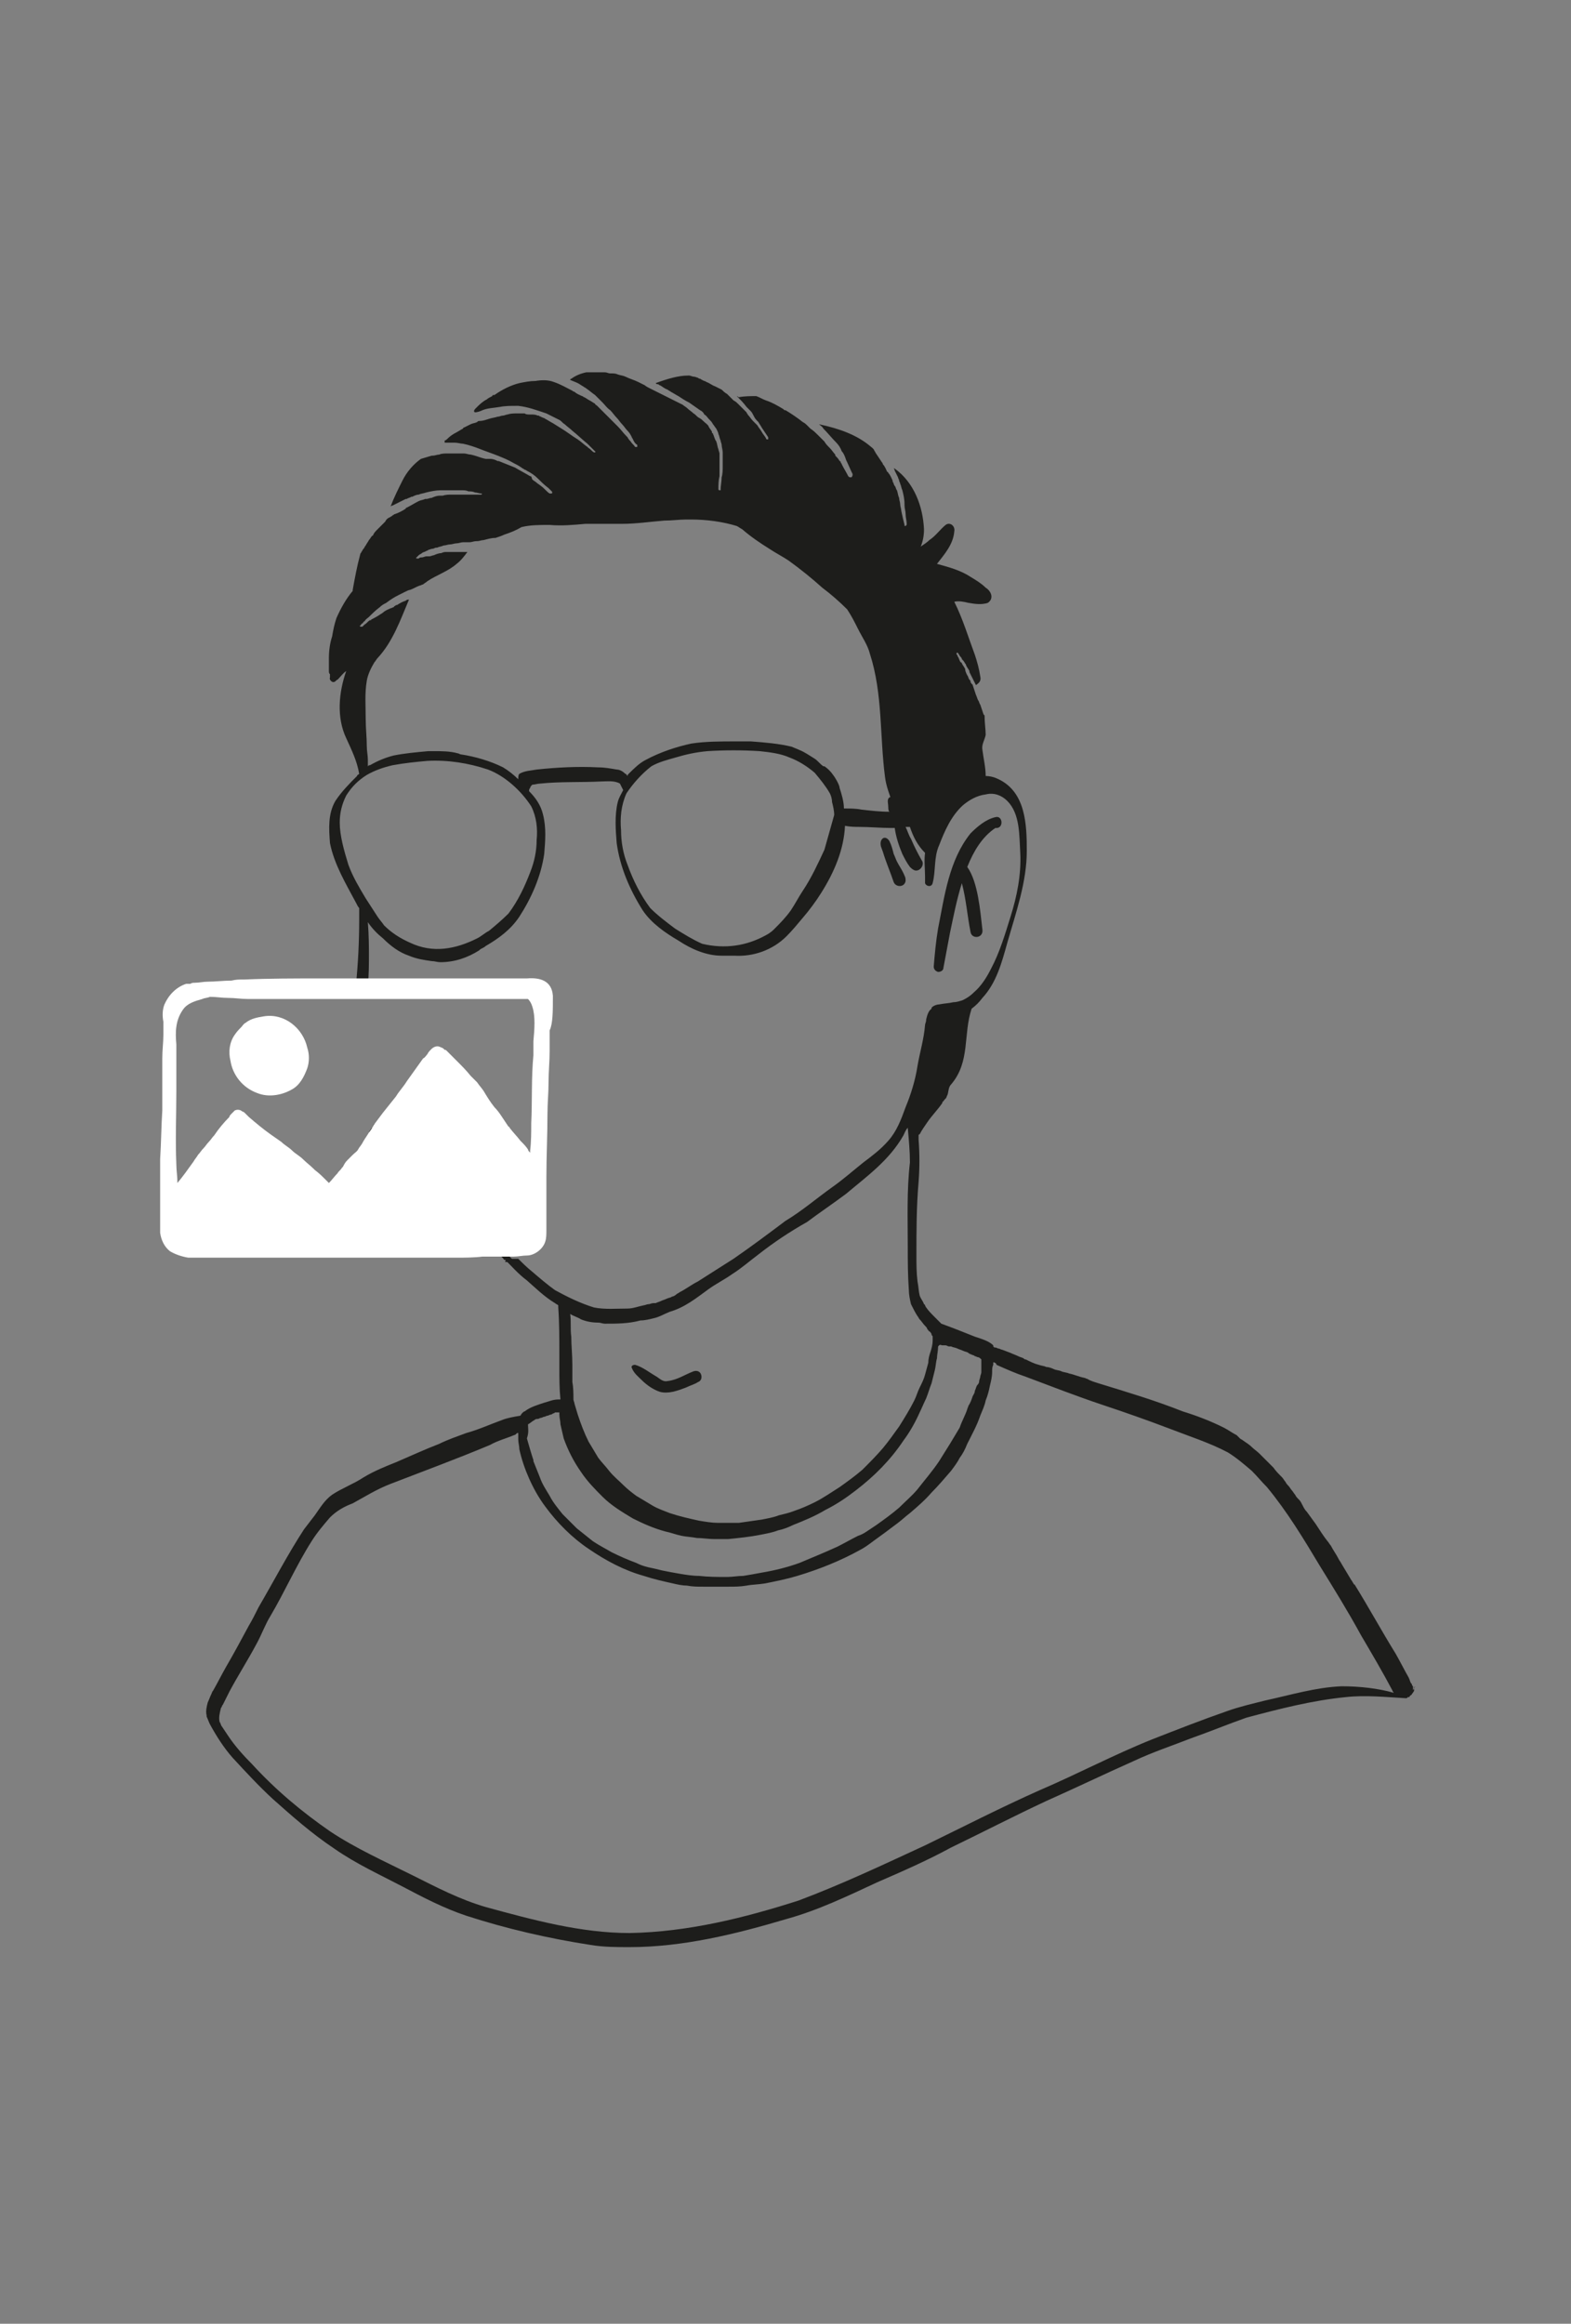 <?xml version="1.0" encoding="utf-8"?>
<!-- Generator: Adobe Illustrator 27.8.1, SVG Export Plug-In . SVG Version: 6.00 Build 0)  -->
<svg version="1.1" id="Layer_1" xmlns="http://www.w3.org/2000/svg" xmlns:xlink="http://www.w3.org/1999/xlink" x="0px" y="0px"
	 viewBox="0 0 145.2 214.7" style="enable-background:new 0 0 145.2 214.7;" xml:space="preserve">
<rect x="0" y="0" width="145.2" height="214.7" fill="#808080" stroke="none"/>
<style type="text/css">
	.st0{fill:#1D1D1B;}
	.st1{fill:none;}
	.st2{fill:none;stroke:#1D1D1B;stroke-width:0;stroke-linecap:round;stroke-linejoin:round;}
	.st3{fill:#FFFFFF;}
	.st4{fill:none;stroke:#FFFFFF;stroke-width:0;stroke-linecap:round;stroke-linejoin:round;}
	.st5{fill:none;stroke:#00FF00;stroke-width:0;stroke-linecap:round;stroke-linejoin:round;}
	.st6{fill:#00FF00;}
</style>
<g>
	<polygon class="st1" points="70.7,39.1 70.7,39.1 70.7,39.1 	"/>
	<polygon class="st1" points="69.9,37.5 69.9,37.5 69.9,37.5 	"/>
	<path class="st1" d="M83.4,44.8C83.4,44.8,83.4,44.8,83.4,44.8C83.4,44.8,83.4,44.8,83.4,44.8C83.4,44.8,83.4,44.8,83.4,44.8z"/>
	<path class="st1" d="M82.2,71.5c-0.5-3.8-0.2-7.7-1.4-11.4c-0.3-0.8-0.7-1.6-1.1-2.3c-0.3-0.6-0.6-1.2-1-1.8
		c-0.7-0.7-1.5-1.3-2.3-2c-1-0.9-2-1.7-3.1-2.5c-0.6-0.4-1.2-0.7-1.8-1.1c-0.9-0.6-1.7-1.2-2.5-1.8c-0.2-0.1-0.3-0.2-0.5-0.3
		c-1.4-0.4-2.8-0.6-4.2-0.6c0,0-0.1,0-0.1,0c-0.1,0-0.2,0-0.4,0c-0.7,0.1-1.4,0.1-2,0.1c-1.3,0.1-2.6,0.3-3.9,0.3c-0.5,0-1,0-1.6,0
		c-0.6,0-1.2,0-1.8,0c-1.1,0.1-2.2,0.2-3.3,0.1c-0.9,0-1.7,0-2.6,0.2c-0.6,0.2-1.1,0.5-1.6,0.7c-0.3,0.1-0.6,0.2-0.8,0.3
		c-0.4,0.1-0.7,0.2-1.1,0.2c-0.2,0-0.4,0.1-0.6,0.1c0,0,0,0,0,0c0,0,0,0-0.1,0c-0.2,0-0.4,0.1-0.6,0.1c-0.1,0-0.2,0-0.3,0
		c0,0,0,0,0,0c0,0,0,0-0.1,0c-0.1,0-0.2,0-0.2,0c0,0,0,0,0,0c-0.2,0-0.4,0.1-0.6,0.1c-0.2,0-0.4,0.1-0.6,0.1c-0.2,0-0.4,0.1-0.6,0.1
		c-0.2,0-0.4,0.1-0.6,0.2c0,0-0.1,0-0.1,0c-0.1,0-0.2,0.1-0.3,0.1c-0.1,0-0.2,0.1-0.4,0.1c0,0,0,0,0,0c-0.1,0-0.2,0.1-0.2,0.1
		c-0.1,0.1-0.3,0.1-0.4,0.2c0,0,0,0,0,0c-0.1,0.1-0.2,0.1-0.3,0.2c0,0-0.1,0.1-0.1,0.1c0,0-0.1,0.1-0.1,0.1c0,0,0,0.1,0,0.1
		c0,0,0,0,0,0c0,0,0.1,0,0.1,0c0,0,0.1,0,0.1,0c0.1,0,0.2-0.1,0.2-0.1c0,0,0,0,0,0c0,0,0.1,0,0.1,0c0,0,0,0,0,0
		c0.1,0,0.3-0.1,0.4-0.1v0c0,0,0,0,0,0s0,0,0,0c0,0,0,0,0,0c0,0,0,0,0,0c0,0,0,0,0,0c0,0,0,0,0,0c0,0,0,0,0,0c0.1,0,0.2,0,0.2,0
		c0,0,0,0,0,0c0,0,0,0,0.1,0v0c0.1,0,0.3-0.1,0.4-0.1c0,0,0,0,0,0c0.2-0.1,0.5-0.1,0.7-0.2c0.2,0,0.3,0,0.5-0.1c0,0,0,0,0,0
		c0.2,0,0.4,0,0.6,0c0,0,0,0,0,0c0.1,0,0.1,0,0.2,0c0,0,0,0,0,0c0,0,0.1,0,0.1,0h0h0h0c0.1,0,0.3,0,0.4,0c0,0,0,0,0,0
		c0.1,0,0.3,0,0.4,0c0.1,0,0.2,0,0.2,0c-0.3,0.4-0.7,0.7-1,1.1c-0.8,0.7-1.8,1.1-2.7,1.6c-0.1,0.1-0.3,0.2-0.4,0.3
		c-0.1,0-0.2,0.1-0.3,0.1c-0.3,0.1-0.6,0.3-0.9,0.4c0,0,0,0,0,0c-0.2,0.1-0.4,0.2-0.5,0.2c-0.2,0.1-0.4,0.2-0.6,0.3c0,0,0,0,0,0
		c0,0,0,0,0,0c-0.4,0.2-0.7,0.5-1.1,0.7c-0.2,0.1-0.4,0.3-0.6,0.4c0,0,0,0,0,0c0,0,0,0,0,0c-0.3,0.3-0.7,0.6-1,0.9c0,0,0,0,0,0
		c0,0,0,0,0,0c-0.2,0.1-0.3,0.3-0.4,0.4c-0.1,0.1-0.1,0.2-0.2,0.2c0,0.1-0.1,0.2-0.2,0.2c0,0,0,0.1,0,0.1c0,0,0,0,0.1,0
		c0,0,0,0,0.1,0c0,0,0.1-0.1,0.1-0.1c0,0,0,0,0.1-0.1c0,0,0,0,0,0c0.2-0.1,0.3-0.3,0.5-0.4c0,0,0,0,0.1,0c0,0,0,0,0,0c0,0,0,0,0,0
		c0,0,0.1,0,0.1-0.1c0,0,0,0,0,0c0.3-0.2,0.6-0.4,1-0.6c0.2-0.1,0.5-0.3,0.7-0.4c0,0,0,0,0,0c0,0,0,0,0,0c0,0,0,0,0,0
		c0.1,0,0.2-0.1,0.3-0.1c0,0,0,0,0,0c0,0,0.1,0,0.1-0.1c0.1,0,0.1,0,0.2-0.1c0,0,0,0,0,0c0.3-0.1,0.5-0.2,0.8-0.4c0,0,0,0,0,0
		c0,0,0,0,0,0c0,0,0,0,0,0c0,0,0,0,0,0c0.1,0,0.2-0.1,0.2-0.1c0,0,0,0,0.1,0c-0.9,1.9-1.5,3.9-2.9,5.4c-0.1,0.1-0.2,0.3-0.3,0.4
		c-0.3,0.5-0.6,1.1-0.7,1.7c-0.2,1.2-0.1,2.3-0.1,3.5c0,0.9,0,1.7,0.1,2.5c0,0.4,0.1,0.8,0.1,1.3c0,0.2,0,0.4,0,0.6
		c0.1,0,0.1,0,0.2-0.1c0.7-0.3,1.5-0.6,2.2-0.9c1.1-0.3,2.2-0.4,3.2-0.4c0.1,0,0.3,0,0.4,0c0.8,0,1.5,0,2.3,0.2
		c0.1,0,0.2,0.1,0.3,0.1c1.4,0.2,2.7,0.6,3.9,1.2c0.5,0.3,1,0.7,1.4,1.1c0,0,0,0,0,0c0-0.2,0-0.3,0.1-0.5c0.4-0.3,1.1-0.3,1.6-0.4
		c1.9-0.2,3.8-0.2,5.7-0.2c0.6,0,1.1,0,1.7,0.2c0.3,0,0.6,0.2,0.8,0.4c0.1,0.1,0.1,0.1,0.2,0.2c0-0.1,0.1-0.1,0.1-0.2
		c0.4-0.6,1-1,1.6-1.3c1.3-0.7,2.8-1.2,4.2-1.5c1.4-0.2,2.7-0.3,4.1-0.2c0.2,0,0.3,0,0.5,0c0.1,0,0.2,0,0.2,0c0,0,0,0,0.1,0
		c0.2,0,0.4,0,0.6,0c1.3,0.1,2.5,0.2,3.8,0.5c0,0,0,0,0,0c0.2,0.1,0.5,0.2,0.7,0.3c0.5,0.2,1,0.5,1.4,0.8c0.3,0.2,0.5,0.4,0.8,0.7
		c0,0,0,0,0.1,0c0.3,0.2,0.6,0.5,0.8,0.8c0.1,0.1,0.6,0.9,0.6,1.2c0.3,0.6,0.4,1.2,0.4,1.9c0.5,0,1,0,1.6,0.1
		c0.9,0.1,1.7,0.1,2.6,0.2c0-0.1,0-0.3-0.1-0.4c0-0.3-0.1-0.6,0-0.8c0.1-0.2,0.4-0.2,0.4,0c0.1,0.2,0.1,0.4,0.2,0.6
		c0.1,0.2,0.1,0.4,0.2,0.6c0.1,0,0.2,0,0.3,0c-0.1-0.3-0.3-0.7-0.4-1.1C82.6,73.1,82.3,72.3,82.2,71.5z"/>
	<polygon class="st1" points="39.6,51.2 39.6,51.2 39.6,51.2 	"/>
	<polygon class="st1" points="69.9,37.5 69.9,37.5 69.9,37.5 	"/>
	<path class="st1" d="M45,71.1c-1.8-0.6-3.7-1-5.6-0.8c-1.1,0.1-2.1,0.2-3.2,0.4c-0.8,0.2-1.6,0.5-2.4,0.9c-0.8,0.5-1.4,1.1-1.9,1.9
		c-0.4,0.8-0.6,1.6-0.6,2.5c0,1.3,0.4,2.7,0.8,3.9c0.5,1.1,1,2.1,1.6,3.1c0.4,0.6,0.7,1.1,1.1,1.7c0.2,0.3,0.4,0.6,0.6,0.8
		c0.7,0.7,1.5,1.2,2.4,1.6c2.1,1,4.2,0.7,6.2-0.4c0.4-0.2,0.7-0.5,1.1-0.7c0.6-0.5,1.3-1,1.8-1.6c0.9-1.1,1.5-2.4,2-3.8
		c0.4-1,0.5-2,0.6-3c0.1-1.1,0-2.2-0.5-3.1C48.2,73.1,46.7,71.7,45,71.1z"/>
	<path class="st1" d="M70,38.2C70,38.2,70,38.2,70,38.2C70,38.2,70,38.2,70,38.2C70,38.2,70,38.2,70,38.2z"/>
	<path class="st1" d="M32.5,67.1c0,0,0,0.1,0,0.1C32.6,67.2,32.6,67.1,32.5,67.1C32.6,67.1,32.6,67.1,32.5,67.1z"/>
	<path class="st1" d="M76.6,73.3c-0.4-0.7-0.9-1.3-1.4-1.9c-0.7-0.6-1.5-1-2.3-1.4c-0.9-0.4-1.8-0.5-2.8-0.6c-1.6-0.2-3.2-0.1-4.8,0
		c-1,0.1-2,0.3-3,0.6c-0.8,0.2-1.5,0.5-2.2,0.8c-0.9,0.7-1.7,1.6-2.3,2.5c-0.6,1-0.6,2.2-0.5,3.4c0,1.1,0.2,2.2,0.6,3.2
		c0.5,1.4,1.2,2.8,2.1,4c0.7,0.7,1.5,1.3,2.3,1.9c0.8,0.5,1.7,1,2.5,1.4c2.1,0.5,4.1,0.2,5.9-0.8c0.3-0.1,0.5-0.3,0.7-0.5
		c0.6-0.6,1.1-1.1,1.6-1.8c0.4-0.6,0.7-1.2,1.1-1.8c0.8-1.2,1.4-2.5,2-3.8c0.3-1,0.6-2.1,0.7-3.2c0-0.4,0-0.8-0.2-1.2
		C76.7,73.8,76.7,73.5,76.6,73.3z"/>
	<path class="st1" d="M76.1,71.4C76.1,71.4,76.1,71.4,76.1,71.4C76.1,71.4,76.1,71.5,76.1,71.4C76.1,71.5,76.1,71.4,76.1,71.4z"/>
	<path class="st1" d="M67.8,87.7C67.8,87.7,67.8,87.7,67.8,87.7c-0.2,0-0.4,0-0.7,0C67.3,87.7,67.5,87.7,67.8,87.7z"/>
	<path class="st1" d="M75.4,51.8C75.4,51.8,75.4,51.8,75.4,51.8C75.4,51.9,75.4,51.9,75.4,51.8C75.4,51.9,75.4,51.9,75.4,51.8z"/>
	<path class="st1" d="M126.1,150.9c-1.2-2.2-2.5-4.3-3.8-6.4c-1.5-2.5-3.1-5-4.9-7.3c-0.4-0.5-0.9-1-1.4-1.5
		c-0.7-0.6-1.4-1.3-2.2-1.7c-1.7-0.9-3.6-1.5-5.4-2.2c-2-0.8-4.1-1.5-6.2-2.2c-2.4-0.9-4.8-1.8-7.1-2.6c-0.9-0.3-1.8-0.6-2.7-1.1
		c-0.1-0.1-0.1-0.1-0.2-0.2c0,0,0,0,0,0c0,0,0,0,0,0c0,0-0.1,0-0.1,0c0,0,0,0,0,0.1c0,0,0,0,0,0c0,0,0,0,0,0v0c0,0,0,0,0,0v0
		c0,0,0,0,0,0c0,0,0,0,0,0.1c0,0,0,0,0,0c0,0.2,0,0.4-0.1,0.6c0,0.4-0.1,0.9-0.2,1.3c-0.1,0.5-0.3,1-0.4,1.4c-0.2,0.5-0.3,1-0.5,1.4
		c-0.4,0.9-0.8,1.7-1.2,2.6c-0.2,0.4-0.5,0.9-0.7,1.3c-0.3,0.4-0.6,0.8-0.8,1.2c-0.6,0.7-1.2,1.4-1.8,2c-0.7,0.7-1.3,1.3-2,1.9
		c-0.4,0.3-0.7,0.6-1.1,0.9c-0.4,0.3-0.8,0.6-1.2,0.9c-0.4,0.3-0.7,0.5-1.1,0.8c-0.4,0.3-0.8,0.5-1.2,0.8c-1.8,1-3.8,1.8-5.8,2.4
		c-1,0.3-2,0.5-3,0.7c-0.5,0.1-1.1,0.2-1.7,0.2c-0.6,0.1-1.1,0.1-1.7,0.1c-0.5,0-1,0-1.5,0c-0.3,0-0.5,0-0.8,0c-0.5,0-1,0-1.5-0.1
		c-0.5,0-0.9-0.1-1.3-0.2c-0.9-0.2-1.8-0.4-2.7-0.7c-1.8-0.6-3.6-1.4-5.1-2.5c-1.5-1.1-2.9-2.4-4-3.9c-0.6-0.8-1.1-1.7-1.5-2.6
		c-0.4-0.9-0.7-1.8-0.9-2.7c-0.1-0.3-0.1-0.6-0.1-0.9c0,0,0-0.1,0-0.1c0,0,0,0,0,0c0,0,0-0.1,0-0.1c0,0,0,0,0,0c0,0,0,0,0-0.1
		c0,0,0,0,0-0.1c0-0.1,0-0.1,0-0.2c0,0,0,0,0,0c0,0,0,0,0,0c0,0,0,0,0,0v0c0,0,0,0,0,0h0c0,0,0,0,0,0h0c0,0,0,0,0,0v0c0,0,0,0-0.1,0
		c0,0,0,0,0,0c0,0,0,0,0,0c0,0,0,0,0,0c0,0,0,0,0,0c-0.1,0.1-0.2,0.1-0.3,0.2c-0.8,0.3-1.5,0.6-2.2,0.9c-3,1.3-6.1,2.4-9.2,3.6
		c-1.2,0.4-2.3,1.1-3.5,1.8c-0.7,0.4-1.5,0.7-2.1,1.3c-0.6,0.7-1.1,1.5-1.7,2.2c-1.4,2.2-2.4,4.6-3.8,6.9c-0.5,0.8-0.9,1.7-1.3,2.6
		c-0.8,1.5-1.7,2.9-2.5,4.4c-0.2,0.4-0.4,0.8-0.6,1.2c0,0.1-0.1,0.1-0.1,0.2c0,0.1-0.1,0.2-0.1,0.2c-0.1,0.4-0.1,0.8-0.1,1.2
		c0,0.2,0.1,0.3,0.2,0.4c0.2,0.3,0.4,0.6,0.6,0.9c0.6,1,1.4,1.8,2.2,2.6c2.2,2.4,4.5,4.4,7.2,6.2c2.4,1.6,5,2.9,7.7,4.1
		c2.2,1.1,4.3,2.3,6.7,2.9c4.4,1.2,8.7,2.4,13.3,2.4c5.3-0.1,10.5-1.4,15.6-3c4-1.5,7.9-3.3,11.7-5.1c3.5-1.7,7.1-3.5,10.6-5.1
		c3.5-1.5,6.9-3.3,10.4-4.7c2.3-0.9,4.6-1.7,6.9-2.6c1.2-0.4,2.4-0.7,3.6-1c2.3-0.5,4.6-1.2,7-1.3c1.7-0.1,3.4,0.1,5.2,0.3
		c0-0.1-0.1-0.1-0.1-0.2C128.1,154.3,127.1,152.6,126.1,150.9z M92.1,125.7C92.1,125.7,92.1,125.7,92.1,125.7L92.1,125.7
		C92.1,125.7,92.1,125.7,92.1,125.7z"/>
	<path class="st1" d="M32.4,96.6c0-1.5,0.1-2.9,0.2-4.3c-1.6,0-3.3,0-4.9,0c-1.2,0-2.3,0-3.5,0c-0.5,0-1,0-1.5,0
		c-0.6,0-1.2,0-1.8-0.1c-0.6,0-1.1-0.1-1.7-0.1c-0.2,0-0.5,0.1-0.7,0.2c-0.7,0.2-1.4,0.5-1.8,1c-0.6,0.9-0.6,2.1-0.6,3.2
		c0,1.4,0,2.9,0,4.3c0,2.3-0.1,4.6,0,6.8c0,0.6,0.1,1.1,0.1,1.7c0.5-0.7,1-1.4,1.5-2c0.1-0.2,0.3-0.4,0.4-0.6
		c0.2-0.2,0.3-0.4,0.5-0.6c0.2-0.2,0.3-0.4,0.5-0.6c0.2-0.2,0.3-0.4,0.5-0.6c0.5-0.6,0.9-1.1,1.4-1.7c0.1-0.1,0.2-0.2,0.2-0.3
		c0.1-0.1,0.2-0.2,0.3-0.3c0.2-0.1,0.5,0,0.7,0.1c0.1,0.1,0.2,0.2,0.3,0.2c0.1,0.1,0.2,0.2,0.3,0.3c0.7,0.5,1.3,1.1,2,1.6
		c0.3,0.2,0.7,0.5,1,0.7c0.3,0.3,0.7,0.5,1,0.8c0.3,0.2,0.7,0.5,1,0.8c0.3,0.3,0.7,0.6,1,0.9c0.1,0,0.1,0.1,0.1,0.1
		c0.3,0.3,0.6,0.6,1,0.9c0.1,0.1,0.2,0.2,0.3,0.3c0.2-0.3,0.5-0.6,0.8-0.9c0.1-0.2,0.3-0.3,0.4-0.5c0,0,0.1-0.1,0.1-0.1
		c0.1-0.2,0.3-0.4,0.4-0.6c0.2-0.2,0.3-0.4,0.5-0.5c0.2-0.2,0.3-0.3,0.5-0.5c0.1-0.2,0.3-0.4,0.4-0.6c0.2-0.3,0.4-0.5,0.5-0.8
		c-0.1-0.3-0.3-0.5-0.4-0.8C32.6,101.6,32.3,99.1,32.4,96.6z M28.4,98.7c-0.3,0.8-0.7,1.6-1.5,2c-0.9,0.5-2.1,0.7-3.1,0.3
		c-1.4-0.5-2.3-1.7-2.5-3c-0.2-0.8-0.1-1.7,0.4-2.4c0.2-0.2,0.3-0.5,0.6-0.7c0.1-0.1,0.3-0.3,0.4-0.4c0.5-0.4,1.1-0.5,1.7-0.6
		c2-0.4,3.6,1,4.1,2.9C28.6,97.5,28.6,98.1,28.4,98.7z"/>
	<path class="st1" d="M43.3,90.5c0.9,0,1.7,0,2.6,0c0.5,0,0.9,0,1.4,0c0.2,0,0.4,0,0.7,0c0.2,0,0.4,0,0.5,0c0,0,0,0,0.1,0
		c0,0,0.1,0,0.1,0c1.2-0.1,2.4,0.2,2.4,1.6c0,0.1,0,0.1,0,0.2c0,1.2,0,2.3-0.1,3.5c0,0.6,0,1.3,0,1.9c0,1,0,1.9-0.1,2.9
		c0,1-0.1,1.9-0.1,2.9c-0.1,2-0.1,3.9-0.1,5.9c0,0.7,0,1.4,0,2.1c0,0.3,0,0.6,0,1c0,0.2,0,0.3,0,0.5c0,0.1,0,0.1,0,0.2c0,0,0,0,0,0
		c0,0.4,0,0.7,0,1.1c0,0.3,0,0.7-0.1,1c-0.3,0.7-1,1.2-1.7,1.3c-0.4,0-0.8,0.1-1.2,0.1c0.4,0.4,0.9,0.8,1.3,1.2
		c0.7,0.6,1.3,1.2,2.1,1.7c1.1,0.7,2.4,1.3,3.6,1.6c1,0.2,2.1,0.1,3.1,0.1c0.5-0.1,1-0.2,1.5-0.3c0.1,0,0.3,0,0.4-0.1
		c0.2,0,0.3-0.1,0.5-0.1c0,0,0,0,0,0c0,0,0,0,0,0c0,0,0,0,0,0c0,0,0,0,0.1,0c0,0,0,0,0,0c0,0,0.1,0,0.1,0c0.2,0,0.3-0.1,0.5-0.2
		c0.2-0.1,0.3-0.1,0.5-0.2c0.2-0.1,0.3-0.1,0.5-0.2c0.2-0.1,0.3-0.1,0.4-0.2c0.1-0.1,0.2-0.1,0.3-0.2c0.6-0.3,1.2-0.6,1.7-1
		c1.1-0.8,2.2-1.4,3.3-2.1c1.6-1.2,3.2-2.4,4.8-3.5c1.5-1,2.8-2.1,4.3-3.1c1-0.7,2-1.5,2.9-2.3c0.8-0.7,1.6-1.2,2.3-2
		c0.8-0.9,1.2-2,1.6-3.1c0.4-1.2,0.8-2.6,1.1-3.8c0.2-1.3,0.5-2.5,0.7-3.8c0,0,0,0,0,0c0-0.1,0-0.3,0.1-0.4c0,0,0,0,0,0c0,0,0,0,0,0
		s0,0,0,0c0,0,0,0,0,0v0v0c0,0,0,0,0,0c0,0,0,0,0,0c0,0,0,0,0,0c0,0,0,0,0,0c0,0,0,0,0,0v0c0,0,0,0,0,0l0,0c0,0,0,0,0,0c0,0,0,0,0,0
		c0,0,0,0,0-0.1c0.1-0.4,0.2-0.8,0.5-1c0,0,0,0,0-0.1c0.2-0.2,0.4-0.2,0.7-0.3c0.4-0.1,0.8-0.1,1.3-0.2c0.3-0.1,0.6-0.1,0.9-0.2
		c0.3-0.2,0.7-0.5,1-0.7c0.7-0.6,1.2-1.4,1.6-2.2c0.7-1.5,1.2-3.2,1.8-4.8c0.6-1.9,1-3.9,0.9-5.9c-0.1-1.6,0-3.6-1.2-4.8
		c-0.6-0.5-1.3-0.8-2-0.6c-0.8,0.1-1.5,0.5-2.1,1c-1.1,1-1.7,2.4-2.2,3.7c-0.4,1.1-0.2,2.4-0.6,3.5c-0.1,0.3-0.6,0.3-0.7,0
		c0-0.2,0-0.4,0-0.6c0-0.7-0.1-1.5,0-2.2c-0.7-0.7-1.1-1.5-1.4-2.4c-0.1,0-0.3,0-0.4,0c0.1,0.4,0.3,0.7,0.5,1.1c0.3,0.7,0.7,1.3,1,2
		c0.3,0.5-0.2,1.1-0.7,0.9c-0.2,0-0.3-0.1-0.4-0.3c-0.3-0.4-0.5-0.8-0.7-1.2c-0.4-0.8-0.6-1.6-0.7-2.4c0,0,0,0,0,0
		c-0.1,0-0.2,0-0.3,0c-1,0-2-0.1-3-0.1c-0.2,0-0.8,0-1.3-0.1c0,0,0,0,0,0c-0.1,2.2-1,4.4-2.2,6.2c-0.5,0.8-1.1,1.6-1.7,2.3
		c-0.4,0.6-0.9,1.2-1.5,1.7c-1.2,1.3-3,1.9-4.8,1.8c0,0-0.1,0-0.2,0c-0.1,0-0.2,0-0.3,0c-0.2,0-0.5,0-0.7,0c0,0,0,0,0,0
		c-1.5-0.1-2.8-0.7-4-1.4c-1.3-0.7-2.5-1.6-3.3-2.8C58,82,57,79.9,56.8,77.7c-0.1-1.3-0.2-2.6,0.1-3.8c0.1-0.4,0.3-0.8,0.5-1.1
		c-0.1-0.2-0.2-0.4-0.3-0.6c-0.5-0.2-1.1-0.1-1.7-0.2c-1.9,0.1-3.8,0-5.7,0.2c-0.2,0-0.5,0-0.7,0.1c-0.1,0.1-0.1,0.2-0.2,0.3
		c0,0.1,0,0.2-0.1,0.3c0.6,0.6,1.1,1.4,1.3,2.2c0.3,1.2,0.2,2.4,0.1,3.6c-0.2,2.1-1.2,4-2.3,5.8c-0.8,1.1-2,2-3.1,2.7
		c-0.2,0.1-0.4,0.2-0.5,0.3c0,0-0.1,0.1-0.1,0.1c-1.1,0.7-2.3,1-3.6,1.1c-0.3,0-0.6,0-0.8-0.1c-0.7,0-1.5-0.2-2.1-0.5
		c-0.9-0.3-1.7-0.9-2.4-1.6c-0.5-0.5-1-1-1.4-1.5c0.1,1.2,0.1,2.5,0.1,2.9c0,1,0,1.9-0.1,2.9c0.8,0,1.7,0,2.5,0
		C38.7,90.5,41,90.5,43.3,90.5z M86.7,85.8c0.5-3,1-6.4,3-8.8c0.6-0.6,1.4-1.3,2.3-1.5c0.8-0.1,0.8,1.1,0,1
		c-1.3,0.8-2.1,2.1-2.6,3.6c1,1.4,1.2,4.2,1.4,5.8c0.1,0.7-1,0.9-1.1,0.2c-0.3-1.5-0.4-3-0.8-4.5c-0.5,1.6-0.7,3.3-1.1,4.6
		c-0.2,1.1-0.4,2.1-0.6,3.2c0,0.2-0.3,0.4-0.5,0.4c-0.2,0-0.4-0.3-0.4-0.5C86.4,88.1,86.5,86.9,86.7,85.8z M82.3,77.7
		c0.2,0.3,0.3,0.8,0.4,1.2c0.1,0.2,0.2,0.5,0.3,0.7c0.2,0.4,0.5,0.9,0.7,1.3c0.1,0.1,0.1,0.3,0.1,0.5c-0.1,0.5-0.9,0.6-1.1,0.1
		c-0.3-0.9-0.8-1.8-1-2.8c-0.1-0.2-0.2-0.5-0.2-0.6C81.4,77.5,81.9,77.2,82.3,77.7z"/>
	<path class="st1" d="M36.5,101.1c0.4-0.4,0.7-0.9,1-1.4c0.5-0.7,1-1.4,1.5-2.1c0.1-0.2,0.2-0.3,0.4-0.4c0.1-0.2,0.3-0.3,0.4-0.5
		c0.2-0.2,0.5-0.3,0.7-0.2c0.1,0,0.3,0.1,0.4,0.2c0,0,0,0,0.1,0.1c0.1,0,0.1,0.1,0.2,0.1c0.1,0.1,0.2,0.2,0.3,0.3
		c0.2,0.2,0.4,0.4,0.6,0.6c0.4,0.5,0.8,0.9,1.3,1.4c0.2,0.2,0.4,0.4,0.6,0.6c0.2,0.2,0.4,0.5,0.6,0.8c0.3,0.5,0.7,1,1,1.5
		c0.2,0.3,0.4,0.6,0.7,0.9c0.2,0.3,0.4,0.6,0.6,0.9c0,0,0,0,0,0l0,0c0,0,0,0,0,0c0,0,0,0,0,0c0,0,0,0,0.1,0.1c0.3,0.4,0.7,0.8,1,1.2
		c0.2,0.3,0.4,0.6,0.7,0.8c0.1,0.1,0.2,0.2,0.2,0.3c0-0.1,0-0.1,0-0.2c0.1-0.8,0-1.7,0.1-2.5c0.1-2.1,0-4.2,0.2-6.3
		c0-0.4,0-0.9,0-1.3c0.1-1.2,0.2-2.3-0.2-3.4c-0.1-0.3-0.2-0.5-0.4-0.7c0,0,0,0,0,0c-0.3,0-0.7,0-1,0c-0.3,0-0.5,0-0.8,0
		c-0.6,0-1.2,0-1.8,0c-1.2,0-2.3,0-3.5,0c-2.3,0-4.6,0-6.9,0c-0.3,0-0.6,0-0.9,0c0,0.1,0,0.2,0,0.4c-0.1,1.4-0.2,2.8-0.2,4.2
		c-0.1,2.4,0,4.9,1,7.1c0.3-0.4,0.6-0.8,0.9-1.2C35.7,102.1,36.1,101.6,36.5,101.1z"/>
	<polygon class="st1" points="39.7,41.8 39.7,41.8 39.7,41.8 39.7,41.8 39.7,41.8 	"/>
	<path class="st1" d="M52.3,121.3C52.3,121.3,52.3,121.3,52.3,121.3C52.3,121.3,52.3,121.3,52.3,121.3
		C52.3,121.3,52.3,121.3,52.3,121.3z"/>
	<path class="st1" d="M52.8,126.1c0,0.5,0,1,0,1.6c0,0.5,0,1.1,0.1,1.6c0.1,0.1,0.1,0.3,0.1,0.4c0.1,0.3,0.2,0.7,0.3,1
		c0.3,0.8,0.6,1.7,1,2.5c0.3,0.5,0.5,1,0.9,1.5c0.3,0.4,0.6,0.8,1,1.2c0.4,0.5,0.8,0.9,1.3,1.3c0.4,0.3,0.8,0.7,1.2,1
		c0.5,0.3,1,0.6,1.5,0.9c0.5,0.3,1.1,0.5,1.6,0.7c0.9,0.3,1.8,0.5,2.7,0.7c0.6,0.1,1.2,0.2,1.7,0.2l0.1,0c0.6,0,1.3,0,1.9,0
		c0.7-0.1,1.4-0.2,2.1-0.3c0.5-0.1,1.1-0.3,1.6-0.4c0.5-0.1,1-0.3,1.4-0.4c0.7-0.2,1.3-0.5,1.9-0.8c0.8-0.4,1.6-0.9,2.3-1.4
		c0.7-0.5,1.4-1.1,2.1-1.6c0.7-0.6,1.3-1.3,1.9-2c0.5-0.6,1.1-1.3,1.5-2c0.5-0.8,1-1.6,1.4-2.4c0.2-0.4,0.4-0.8,0.5-1.2
		c0.2-0.4,0.3-0.8,0.5-1.2c0.1-0.3,0.2-0.7,0.3-1.1c0.1-0.3,0.2-0.7,0.2-1c0.1-0.3,0.1-0.7,0.2-1c0,0,0-0.1,0-0.1c0,0,0,0,0-0.1
		c0,0,0,0,0,0c0-0.1,0-0.1,0-0.2c0-0.1,0-0.1-0.1-0.2c-0.1-0.1-0.1-0.2-0.2-0.3c0,0,0-0.1-0.1-0.1c0,0,0,0,0,0c0,0-0.1-0.1-0.1-0.1
		c0,0,0,0,0,0c-0.1-0.1-0.2-0.2-0.2-0.3c0,0,0,0,0,0c-0.2-0.2-0.3-0.4-0.5-0.6c0,0,0,0,0,0c0,0,0,0,0,0c0,0,0,0,0,0
		c-0.1-0.1-0.1-0.2-0.2-0.3c-0.2-0.4-0.5-0.7-0.6-1.1c-0.2-0.4-0.2-0.9-0.2-1.3c-0.1-1.3-0.1-2.6-0.1-4c0-2.6,0-5.2,0.2-7.8
		c0-1.1,0-2.2-0.2-3.2c-0.1,0.3-0.2,0.5-0.4,0.7c-1.2,2.3-3.4,3.8-5.3,5.4c-1.2,0.9-2.4,1.8-3.6,2.6c-1.5,0.9-3,1.9-4.5,3
		c-0.8,0.6-1.6,1.3-2.4,1.8c-0.7,0.5-1.5,0.9-2.2,1.4c-1.1,0.8-2.2,1.7-3.6,2.1c-0.5,0.2-1,0.4-1.5,0.6c-0.4,0.1-0.8,0.2-1.2,0.2
		c-1.1,0.3-2.2,0.3-3.3,0.3c-0.2,0-0.4,0-0.6-0.1c-0.5,0-1.1-0.1-1.6-0.3c-0.4-0.1-0.8-0.3-1.2-0.5c0.1,0.7,0,1.4,0.1,2.1
		C52.8,124.4,52.8,125.3,52.8,126.1z M58.8,126.1c0.7,0.2,1.3,0.8,2,1.1c0.3,0.2,0.6,0.5,1,0.4c0.9-0.1,1.6-0.5,2.4-0.9
		c0.3-0.1,0.6,0,0.7,0.3c0.1,0.3,0,0.6-0.3,0.7c-0.4,0.2-0.7,0.3-1.1,0.5c-0.7,0.3-1.6,0.6-2.4,0.4c-0.6-0.2-1.2-0.6-1.6-1.1
		c-0.3-0.4-0.8-0.7-0.9-1.1C58.4,126.2,58.6,126,58.8,126.1z"/>
	<polygon class="st1" points="51.7,130.4 51.7,130.4 51.7,130.4 	"/>
	<path class="st1" d="M49.6,134.6C49.6,134.6,49.6,134.6,49.6,134.6L49.6,134.6c0.2,0.6,0.4,1.1,0.6,1.6c0.3,0.6,0.6,1.2,0.9,1.7
		c0.4,0.6,0.8,1.1,1.2,1.7c0.4,0.5,0.8,0.9,1.3,1.3c0.5,0.4,1,0.8,1.5,1.2c0.6,0.4,1.2,0.8,1.7,1c0.7,0.4,1.5,0.7,2.3,1
		c0.4,0.1,0.7,0.3,1.1,0.4c0.4,0.1,0.8,0.2,1.3,0.3c0.5,0.1,1.1,0.2,1.6,0.3c0.6,0.1,1.2,0.2,1.8,0.2c0.9,0.1,1.7,0.1,2.6,0.1
		c0.5,0,1-0.1,1.5-0.1c0.6-0.1,1.2-0.2,1.7-0.3c1.2-0.2,2.4-0.6,3.5-0.9c1.2-0.4,2.4-0.9,3.5-1.5c0.7-0.3,1.3-0.7,1.9-1
		c0.3-0.1,0.5-0.3,0.8-0.4c0.3-0.2,0.6-0.4,0.9-0.6c0.7-0.5,1.4-1,2.1-1.6c0,0,0,0,0,0c0.6-0.5,1.1-1.1,1.7-1.7
		c0.7-0.8,1.4-1.7,2-2.6c0.4-0.5,0.7-1.1,1-1.6c0.3-0.5,0.6-1,0.9-1.5c0.3-0.5,0.5-1.1,0.7-1.7c0-0.1,0.1-0.2,0.1-0.3
		c0.1-0.3,0.3-0.6,0.4-0.9c0.1-0.2,0.1-0.3,0.2-0.5c0.1-0.2,0.1-0.3,0.2-0.5c0.1-0.1,0.1-0.3,0.2-0.4c0-0.1,0.1-0.3,0.1-0.4
		c0-0.1,0.1-0.3,0.1-0.4c0-0.2,0-0.3,0-0.5c0-0.1,0-0.1,0-0.2c0,0,0,0,0-0.1c0,0,0-0.1,0-0.1c0-0.1,0-0.2,0-0.2c0,0,0-0.1,0-0.1
		c-0.1-0.1-0.2-0.1-0.3-0.2c-0.1,0-0.2-0.1-0.3-0.1c-0.1,0-0.2-0.1-0.2-0.1c-0.1-0.1-0.2-0.1-0.4-0.2c-0.2-0.1-0.3-0.1-0.5-0.2
		c-0.2-0.1-0.3-0.1-0.5-0.2c-0.2-0.1-0.4-0.1-0.6-0.2c0,0,0,0,0,0c0,0,0,0,0,0c-0.1,0-0.1,0-0.2,0c-0.1,0-0.2-0.1-0.3-0.1
		c-0.1,0-0.2,0-0.3,0c-0.1,0-0.2,0-0.3,0c-0.1,0-0.1,0.1-0.1,0.2c0,0,0,0,0,0c0,0.3-0.1,0.7-0.1,1c-0.1,0.4-0.1,0.8-0.2,1.1
		c-0.1,0.4-0.2,0.8-0.3,1.2c-0.1,0.5-0.3,0.9-0.5,1.4c-0.2,0.5-0.4,0.9-0.6,1.3c-0.4,0.9-1,1.8-1.5,2.6c-1.2,1.8-2.7,3.3-4.4,4.6
		c-0.9,0.7-1.8,1.3-2.8,1.8c-1,0.5-1.9,1-3,1.4c-0.5,0.2-0.9,0.4-1.4,0.5c-0.5,0.2-1.1,0.3-1.6,0.4c-1,0.2-2,0.3-3,0.4
		c-0.4,0-0.9,0-1.3,0c-0.5,0-1.1,0-1.6-0.1c-0.5,0-0.9-0.1-1.4-0.2c-0.5-0.1-1-0.2-1.5-0.4c-1-0.3-2-0.7-3-1.2c-1-0.5-1.9-1.2-2.8-2
		c-0.8-0.7-1.5-1.5-2-2.3c-0.7-0.9-1.2-2-1.6-3.1c-0.1-0.4-0.2-0.9-0.3-1.3c-0.1-0.3-0.1-0.6-0.1-0.9c0,0,0-0.1,0-0.1c0,0,0,0,0,0
		c0,0,0,0,0,0c0,0,0,0,0-0.1c0,0-0.1,0-0.1,0c0,0,0,0,0,0c0,0-0.1,0-0.1,0c0,0,0,0,0,0c0,0,0,0,0,0c0,0,0,0,0,0c0,0,0,0,0,0
		c0,0-0.1,0-0.1,0c0,0-0.1,0-0.1,0c0,0,0,0,0,0c-0.1,0-0.2,0.1-0.2,0.1c0,0,0,0,0,0c0,0,0,0,0,0c0,0,0,0,0,0c-0.1,0-0.2,0.1-0.2,0.1
		c-0.1,0-0.2,0.1-0.3,0.1c-0.1,0-0.2,0.1-0.3,0.1c-0.1,0-0.2,0.1-0.3,0.1c-0.1,0-0.2,0.1-0.3,0.1c-0.1,0-0.2,0.1-0.3,0.1
		c-0.2,0.1-0.4,0.2-0.6,0.4c0,0,0,0-0.1,0c0.1,0.3,0.1,0.6,0.2,0.9C49.2,133.3,49.4,134,49.6,134.6z"/>
	<path class="st1" d="M57.4,39.2C57.4,39.2,57.4,39.2,57.4,39.2C57.4,39.2,57.4,39.2,57.4,39.2C57.4,39.2,57.4,39.2,57.4,39.2z"/>
	<path class="st0" d="M86.7,89.8c0.2,0,0.5-0.1,0.5-0.4c0.2-1.1,0.4-2.1,0.6-3.2c0.3-1.4,0.6-3,1.1-4.6c0.4,1.5,0.5,3,0.8,4.5
		c0.1,0.7,1.2,0.6,1.1-0.2c-0.2-1.7-0.4-4.4-1.4-5.8c0.6-1.5,1.4-2.8,2.6-3.6c0.8,0.1,0.7-1.2,0-1c-0.9,0.2-1.7,0.9-2.3,1.5
		c-2,2.5-2.4,5.8-3,8.8c-0.2,1.2-0.3,2.3-0.4,3.5C86.3,89.5,86.4,89.7,86.7,89.8z"/>
	<polygon class="st0" points="85.2,94.4 85.2,94.4 85.2,94.4 	"/>
	<polygon class="st0" points="85.2,94.4 85.2,94.4 85.2,94.4 85.2,94.4 85.2,94.4 	"/>
	<path class="st0" d="M61,128.6c0.8,0.2,1.6-0.1,2.4-0.4c0.4-0.2,0.8-0.3,1.1-0.5c0.3-0.1,0.4-0.4,0.3-0.7c-0.1-0.3-0.4-0.4-0.7-0.3
		c-0.8,0.3-1.5,0.8-2.4,0.9c-0.4,0.1-0.7-0.2-1-0.4c-0.7-0.4-1.3-0.9-2-1.1c-0.2,0-0.4,0.1-0.3,0.3c0.2,0.5,0.6,0.8,0.9,1.1
		C59.8,128,60.4,128.4,61,128.6z"/>
	<path class="st0" d="M82.6,81.5c0.2,0.5,1,0.5,1.1-0.1c0-0.2,0-0.3-0.1-0.5c-0.2-0.5-0.5-0.9-0.7-1.3c-0.1-0.2-0.2-0.5-0.3-0.7
		c-0.1-0.4-0.2-0.8-0.4-1.2c-0.4-0.6-0.9-0.2-0.8,0.4c0,0.1,0.1,0.3,0.2,0.6C81.9,79.7,82.3,80.6,82.6,81.5z"/>
	<polygon class="st0" points="73.4,37.9 73.4,37.9 73.4,37.9 	"/>
	<path class="st0" d="M66.8,35.5C66.8,35.5,66.8,35.5,66.8,35.5C66.8,35.5,66.8,35.5,66.8,35.5C66.8,35.5,66.8,35.5,66.8,35.5z"/>
	<path class="st0" d="M61.7,35.5C61.7,35.5,61.7,35.5,61.7,35.5C61.7,35.5,61.7,35.5,61.7,35.5C61.7,35.5,61.7,35.5,61.7,35.5
		C61.7,35.5,61.7,35.5,61.7,35.5C61.7,35.5,61.7,35.5,61.7,35.5z"/>
	<path class="st0" d="M41.1,41.6C41.1,41.6,41.1,41.6,41.1,41.6C41.1,41.6,41.1,41.6,41.1,41.6C41.1,41.6,41.1,41.6,41.1,41.6z"/>
	<path class="st0" d="M44.9,42.2C44.9,42.2,44.9,42.2,44.9,42.2C44.9,42.2,44.9,42.2,44.9,42.2C44.9,42.2,44.9,42.2,44.9,42.2z"/>
	<polygon class="st0" points="39.7,41.8 39.8,41.8 39.8,41.8 39.7,41.8 	"/>
	<path class="st0" d="M39.7,41.8C39.7,41.8,39.7,41.8,39.7,41.8C39.7,41.8,39.7,41.8,39.7,41.8C39.7,41.8,39.7,41.8,39.7,41.8
		C39.7,41.8,39.7,41.8,39.7,41.8C39.7,41.8,39.7,41.8,39.7,41.8C39.7,41.8,39.7,41.8,39.7,41.8C39.7,41.8,39.7,41.8,39.7,41.8
		C39.7,41.8,39.7,41.8,39.7,41.8C39.7,41.8,39.7,41.8,39.7,41.8z"/>
	<polygon class="st0" points="34.2,49 34.2,49 34.2,49 34.2,49 	"/>
	<polygon class="st0" points="34.3,48.9 34.3,48.9 34.3,48.9 	"/>
	<polygon class="st0" points="34.2,48.9 34.2,48.9 34.3,48.9 	"/>
	<path class="st0" d="M91.2,66.3C91.2,66.3,91.2,66.3,91.2,66.3C91.2,66.3,91.2,66.3,91.2,66.3C91.2,66.3,91.2,66.3,91.2,66.3
		C91.2,66.3,91.2,66.3,91.2,66.3C91.2,66.3,91.2,66.3,91.2,66.3z"/>
	<polygon class="st0" points="51.2,130.5 51.2,130.5 51.2,130.5 	"/>
	<polygon class="st0" points="47.7,132.2 47.7,132.2 47.7,132.2 47.7,132.2 	"/>
	<line class="st2" x1="57.5" y1="39.3" x2="57.5" y2="39.3"/>
	<line class="st2" x1="61.7" y1="35.5" x2="61.7" y2="35.5"/>
	<line class="st2" x1="57.5" y1="39.3" x2="57.5" y2="39.3"/>
	<line class="st2" x1="43.7" y1="39.1" x2="43.7" y2="39.1"/>
	<line class="st2" x1="65.8" y1="39" x2="65.8" y2="39"/>
	<line class="st2" x1="43.7" y1="39.1" x2="43.7" y2="39.1"/>
	<polygon class="st0" points="69.8,38 69.8,38 69.8,38 	"/>
	<path class="st0" d="M57.5,39.2C57.4,39.2,57.4,39.2,57.5,39.2C57.4,39.2,57.4,39.2,57.5,39.2C57.5,39.2,57.5,39.2,57.5,39.2z"/>
	<path class="st0" d="M49.2,44.1C49.2,44.1,49.2,44.1,49.2,44.1C49.2,44.1,49.2,44.1,49.2,44.1C49.2,44.1,49.2,44.1,49.2,44.1z"/>
	<polygon class="st0" points="34.3,48.9 34.3,48.9 34.3,48.9 	"/>
	<path class="st0" d="M62.4,36C62.4,36,62.4,36,62.4,36C62.4,35.9,62.4,35.9,62.4,36C62.4,36,62.4,36,62.4,36z"/>
	<path class="st0" d="M130.6,156.1C130.6,156.1,130.6,156.1,130.6,156.1c0-0.1,0-0.2,0-0.2c0-0.1,0-0.1-0.1-0.2c0-0.1,0-0.1-0.1-0.2
		c-0.1-0.2-0.1-0.3-0.2-0.5c-0.4-0.7-0.8-1.5-1.2-2.2c-1.3-2.1-2.5-4.3-3.8-6.4c-0.1,0-0.1-0.1-0.1-0.1c-0.1-0.1-0.1-0.2-0.2-0.3
		c0,0,0,0,0,0c-0.3-0.5-0.6-1-0.9-1.5c-0.1-0.2-0.2-0.3-0.3-0.5c-0.2-0.4-0.5-0.8-0.7-1.2c-0.1-0.1-0.2-0.3-0.3-0.4c0,0,0,0,0,0
		c-0.4-0.5-0.7-1-1.1-1.6c-0.3-0.4-0.5-0.7-0.8-1.1c-0.2-0.2-0.3-0.4-0.4-0.6c-0.1-0.2-0.2-0.4-0.3-0.5c0,0,0,0,0,0
		c0,0-0.1-0.1-0.1-0.1c-0.1-0.1-0.2-0.2-0.3-0.4c-0.1-0.1-0.2-0.3-0.3-0.4c-0.1-0.1-0.2-0.3-0.3-0.4c-0.1-0.1-0.2-0.2-0.3-0.4
		c-0.1-0.1-0.2-0.3-0.3-0.4c-0.3-0.3-0.6-0.6-0.8-0.9c-0.3-0.3-0.6-0.6-1-1c0,0,0,0,0,0c-0.1-0.1-0.2-0.2-0.3-0.3
		c-0.2-0.2-0.5-0.4-0.7-0.6c-0.2-0.2-0.5-0.4-0.8-0.6c-0.1-0.1-0.2-0.1-0.3-0.2c-0.1-0.1-0.2-0.2-0.3-0.3c-0.4-0.2-0.8-0.5-1.2-0.7
		c-1.2-0.6-2.5-1.1-3.8-1.5c-2.5-1-5.2-1.8-7.8-2.6c-0.3-0.1-0.7-0.2-1-0.4c-0.1,0-0.2-0.1-0.3-0.1c-0.5-0.1-0.9-0.3-1.4-0.4
		c0,0,0,0,0,0c-0.2-0.1-0.5-0.1-0.7-0.2c-0.2-0.1-0.5-0.1-0.7-0.2c-0.2-0.1-0.5-0.2-0.7-0.2c-0.2-0.1-0.4-0.1-0.7-0.2
		c-0.4-0.1-0.8-0.3-1.2-0.5c0,0,0,0,0,0c-0.1,0-0.1,0-0.2-0.1c0,0,0,0,0,0c-0.2-0.1-0.3-0.1-0.5-0.2c-0.2-0.1-0.5-0.2-0.7-0.3
		c-0.3-0.1-0.5-0.2-0.8-0.3c-0.1,0-0.2-0.1-0.3-0.1c-0.1,0-0.2-0.1-0.3-0.1c0,0,0,0-0.1,0c0,0-0.1-0.1-0.1-0.1c0,0,0,0,0,0
		c0,0,0,0,0,0c0,0,0,0,0-0.1c-0.4-0.4-1.1-0.6-1.7-0.8c-1-0.4-2-0.8-3.1-1.2c-0.2-0.2-0.4-0.4-0.6-0.6c-0.3-0.3-0.6-0.6-0.8-0.9
		c-0.1-0.1-0.1-0.3-0.2-0.3c-0.1-0.3-0.3-0.5-0.4-0.8c-0.1-0.4-0.1-0.8-0.2-1.3c-0.1-0.8-0.1-1.6-0.1-2.4c0-2.3,0-4.5,0.2-6.8
		c0.1-1.3,0.1-2.6,0-3.9c0-0.1,0-0.3,0-0.4c0,0,0-0.1,0.1-0.1c0.2-0.4,0.5-0.8,0.7-1.1c0.4-0.6,1-1.2,1.4-1.8c0,0,0-0.1,0-0.1
		c0.1,0,0.1-0.1,0.2-0.2c0.1-0.1,0.2-0.2,0.2-0.3c0.2-0.3,0.1-0.8,0.4-1.1c1.8-2.1,1.1-4.6,1.9-7c0.4-0.3,0.7-0.6,1-1
		c1.3-1.4,1.8-3.3,2.3-5.1c0.8-2.8,1.8-5.6,1.8-8.5c0-2.4-0.1-5.4-2.6-6.6c-0.4-0.2-0.8-0.3-1.2-0.3c0-0.8-0.2-1.6-0.3-2.4
		c-0.1-0.5,0.2-0.9,0.3-1.4c0-0.5-0.1-1.1-0.1-1.7c0-0.1,0-0.1-0.1-0.2c0,0,0,0,0,0c0,0,0,0,0,0c-0.1-0.3-0.2-0.6-0.3-0.9
		c-0.1-0.1-0.1-0.3-0.2-0.4c-0.1-0.2-0.1-0.3-0.2-0.5c0,0,0,0,0,0c0,0,0,0,0,0c0,0,0,0,0,0c0,0,0,0,0,0v0c0,0,0,0,0,0h0
		c-0.1-0.3-0.2-0.6-0.3-0.9c0,0,0-0.1-0.1-0.1c0,0,0,0,0,0c0-0.1-0.1-0.1-0.1-0.2c0-0.1,0-0.1-0.1-0.2c0,0,0,0,0,0
		c-0.1-0.1-0.1-0.3-0.2-0.4c0,0,0,0,0,0c-0.1-0.2-0.2-0.4-0.2-0.6c-0.1-0.2-0.2-0.3-0.3-0.5c0,0,0,0,0,0c0,0,0-0.1-0.1-0.1
		c0,0,0,0,0,0c-0.1-0.1-0.1-0.2-0.2-0.4c0-0.1-0.1-0.1-0.1-0.2c0-0.1-0.1-0.1-0.1-0.2c0-0.1,0.1-0.1,0.1-0.1c0,0,0.1,0.1,0.1,0.1
		c0,0.1,0.1,0.1,0.1,0.2c0.1,0.1,0.2,0.2,0.2,0.3c0.1,0.1,0.2,0.2,0.3,0.4c0,0,0,0,0,0c0,0,0.1,0.1,0.1,0.2c0,0,0,0,0,0c0,0,0,0,0,0
		c0,0,0,0,0,0c0,0,0,0,0,0c0,0,0,0,0,0c0.1,0.2,0.2,0.3,0.3,0.5c0,0,0,0,0,0.1c0.1,0.2,0.2,0.4,0.3,0.6c0.1,0.2,0.2,0.4,0.3,0.6
		c0.3-0.2,0.5-0.4,0.4-0.8c-0.1-0.7-0.3-1.4-0.5-2c-0.6-1.6-1.1-3.3-1.9-4.9c0.4-0.1,0.9,0,1.3,0.1c0.6,0.1,1.2,0.2,1.8,0
		c0.6-0.4,0.3-1.1-0.2-1.4c-0.4-0.4-0.9-0.7-1.4-1c-0.9-0.6-2-0.9-3.1-1.2c0.7-0.9,1.5-1.8,1.6-3c0.1-0.5-0.4-0.9-0.8-0.6
		c-0.5,0.4-0.9,1-1.5,1.4c-0.2,0.2-0.5,0.4-0.8,0.6c0.2-0.5,0.3-1,0.3-1.6c-0.1-2.1-0.9-4.3-2.7-5.6c0,0-0.1,0-0.1-0.1
		c0,0.1,0.1,0.2,0.1,0.3c0.1,0.2,0.2,0.4,0.3,0.6c0,0.1,0.1,0.2,0.1,0.3c0,0.1,0.1,0.2,0.1,0.3c0.1,0.2,0.1,0.4,0.2,0.6
		c0.1,0.4,0.2,0.8,0.2,1.3c0,0,0,0,0,0.1c0,0.3,0.1,0.5,0.1,0.8c0,0.3,0.1,0.6,0.1,0.9c0,0.1,0,0.1-0.1,0.2c0,0,0,0,0,0
		c-0.1,0-0.1,0-0.1-0.1c-0.1-0.4-0.2-0.8-0.3-1.3c0-0.2-0.1-0.4-0.1-0.6c0-0.2-0.1-0.4-0.1-0.6c-0.1-0.2-0.1-0.4-0.2-0.7
		c0,0,0,0,0,0c-0.1-0.1-0.1-0.3-0.2-0.4c-0.1-0.1-0.1-0.3-0.2-0.4l0,0c0,0,0,0,0-0.1c0,0,0,0,0,0c-0.1-0.2-0.2-0.5-0.4-0.7
		c0,0,0,0,0,0v0c0,0,0,0,0,0h0c0,0,0,0,0,0c0,0,0,0,0,0c0,0,0-0.1-0.1-0.1c0,0,0,0,0,0c0,0,0,0,0,0c0,0,0,0,0,0c0,0,0,0,0,0
		c-0.1-0.2-0.2-0.5-0.4-0.7c0,0,0,0,0,0c0-0.1-0.1-0.2-0.1-0.2c-0.2-0.3-0.4-0.6-0.6-0.9c0,0,0,0,0,0c0,0,0,0,0,0
		c0-0.1-0.1-0.1-0.1-0.2c-0.1-0.2-0.3-0.3-0.4-0.4c-1.2-1-2.8-1.6-4.7-2c0.1,0.1,0.3,0.2,0.4,0.4c0,0,0,0,0,0
		c0.4,0.4,0.8,0.9,1.2,1.3c0,0,0,0,0,0c0.2,0.2,0.4,0.5,0.5,0.8c0.2,0.2,0.3,0.5,0.4,0.8c0.2,0.4,0.4,0.9,0.6,1.3
		c0,0.1,0,0.2-0.1,0.3c0,0-0.1,0-0.1,0c-0.1,0-0.1,0-0.2-0.1c-0.2-0.4-0.4-0.7-0.6-1.1c0,0,0,0,0,0c0-0.1-0.1-0.1-0.1-0.2
		c0,0,0,0,0,0c0,0,0-0.1-0.1-0.1c0,0,0,0,0,0c-0.1-0.2-0.2-0.3-0.4-0.5c0,0,0,0,0-0.1c-0.2-0.2-0.3-0.4-0.5-0.6
		c-0.2-0.2-0.4-0.4-0.5-0.6h0c0,0,0,0,0,0c0,0,0,0,0,0c0,0,0,0,0,0c0,0,0,0,0,0c-0.2-0.2-0.4-0.4-0.6-0.6c-0.2-0.2-0.4-0.4-0.7-0.6
		c0,0,0,0,0,0c-0.1-0.1-0.2-0.2-0.3-0.3c0,0,0,0,0,0c-0.1-0.1-0.2-0.2-0.4-0.3c-0.5-0.4-1.1-0.8-1.6-1.1c0,0,0,0,0,0c0,0,0,0-0.1,0
		c0,0,0,0,0,0c0,0,0,0,0,0c0,0,0,0,0,0c0,0,0,0,0,0c0,0,0,0,0,0c0,0,0,0,0,0c0,0,0,0,0,0l0,0c0,0-0.1-0.1-0.1-0.1
		c-0.5-0.3-1-0.6-1.6-0.8c-0.3-0.1-0.6-0.3-0.9-0.4c-0.5,0-1.1,0-1.6,0.1c-0.1,0-0.1-0.1-0.2-0.1c0.3,0.3,0.6,0.6,0.9,1c0,0,0,0,0,0
		c0,0,0,0,0,0l0,0c0,0,0,0,0,0c0,0,0,0,0,0c0,0,0,0,0,0c0,0,0,0,0,0c0,0,0,0,0,0c0,0,0,0,0,0c0,0,0,0,0,0c0,0,0,0,0,0c0,0,0,0,0,0
		c0,0,0,0,0,0c0,0,0,0,0,0c0,0,0,0,0,0c0.1,0.1,0.2,0.2,0.3,0.3c0,0,0.1,0.1,0.1,0.1c0.1,0.1,0.2,0.3,0.3,0.5c0,0,0,0,0,0
		c0.1,0.2,0.2,0.3,0.4,0.5c0.1,0.2,0.2,0.3,0.3,0.5c0.2,0.3,0.4,0.6,0.6,0.9c0,0.1,0,0.2,0,0.2c0,0,0,0-0.1,0c0,0-0.1,0-0.1-0.1
		c-0.1-0.2-0.3-0.4-0.4-0.6c0,0,0,0,0,0c0,0,0,0,0,0c-0.1-0.2-0.3-0.4-0.4-0.6c0,0,0,0,0,0c0,0,0,0,0,0c0,0,0,0,0,0c0,0,0,0,0,0
		c0,0,0,0,0,0c0,0,0,0,0,0v0c0,0,0,0,0,0v0c0,0-0.1-0.1-0.1-0.1c0,0,0,0,0,0h0v0c0,0,0,0,0,0c0,0,0,0,0,0c-0.1-0.1-0.2-0.2-0.3-0.3
		c0,0,0,0,0,0c-0.2-0.2-0.3-0.4-0.5-0.6c0,0,0,0,0,0c0,0,0,0,0,0c0,0,0,0,0,0c0,0,0,0,0,0c0,0,0,0,0,0l0,0c0-0.1-0.1-0.1-0.1-0.2
		c0,0,0,0,0,0c0,0,0,0,0,0c0,0,0,0,0,0c0,0,0,0,0,0c0,0,0,0,0,0c-0.2-0.2-0.4-0.4-0.6-0.6c-0.1-0.1-0.1-0.1-0.2-0.2c0,0,0,0,0,0
		c-0.1-0.1-0.2-0.2-0.4-0.3c0,0,0,0,0,0c-0.2-0.2-0.3-0.3-0.5-0.5c0,0,0,0,0,0c0,0,0,0,0,0c0,0,0,0,0,0c0,0,0,0,0,0c0,0,0,0,0,0h0
		c0,0,0,0,0,0h0c0,0-0.1-0.1-0.1-0.1c-0.2-0.1-0.4-0.3-0.5-0.4c-0.2-0.1-0.4-0.2-0.6-0.3c0,0,0,0,0,0c0,0,0,0,0,0c0,0,0,0,0,0
		c0,0,0,0,0,0c-0.3-0.1-0.5-0.3-0.8-0.4c-0.1-0.1-0.3-0.1-0.4-0.2c-0.1,0-0.1-0.1-0.2-0.1c-0.1,0-0.2-0.1-0.2-0.1
		c-0.1,0-0.2-0.1-0.4-0.1c-0.1,0-0.3-0.1-0.4-0.1c0,0-0.1,0-0.1,0c-0.9,0-1.9,0.3-3,0.7c0,0,0,0,0,0c0.1,0.1,0.1,0.1,0.2,0.1
		c0.1,0,0.1,0.1,0.2,0.1c0,0,0,0,0,0c0,0,0,0,0,0c0,0,0,0,0,0c0.2,0.1,0.4,0.3,0.7,0.4c0.1,0.1,0.2,0.1,0.3,0.2
		c0.2,0.1,0.5,0.3,0.7,0.4c0.3,0.2,0.6,0.4,1,0.6c0.3,0.2,0.7,0.5,1,0.7c0.2,0.1,0.3,0.2,0.4,0.4c0,0,0,0,0,0
		c0.2,0.1,0.3,0.3,0.4,0.4c0,0,0,0,0,0c0.2,0.2,0.3,0.3,0.4,0.5c0.1,0.1,0.2,0.3,0.3,0.4c0.1,0.2,0.2,0.4,0.2,0.5
		c0.1,0.2,0.1,0.4,0.2,0.6c0,0.1,0.1,0.3,0.1,0.4c0,0.2,0.1,0.5,0.1,0.7c0,0,0,0,0,0c0,0.2,0,0.4,0,0.6c0,0.2,0,0.4,0,0.6
		c0,0.4,0,0.8-0.1,1.1c0,0.4-0.1,0.8-0.1,1.2c0,0,0,0,0,0c0,0,0,0-0.1,0c0,0-0.1,0-0.1-0.1c0-0.4,0-0.8,0.1-1.2c0-0.4,0-0.8,0-1.1
		c0,0,0,0,0,0c0,0,0,0,0,0c0,0,0,0,0,0c0-0.1,0-0.2,0-0.3c0,0,0-0.1,0-0.1c0,0,0,0,0,0c0,0,0,0,0,0c0-0.1,0-0.2,0-0.3
		c0-0.1,0-0.2,0-0.3c0,0,0,0,0,0c0,0,0,0,0,0c0-0.1-0.1-0.3-0.1-0.4c0,0,0,0,0,0c-0.1-0.2-0.1-0.5-0.2-0.7c0-0.1-0.1-0.1-0.1-0.2
		c-0.1-0.2-0.1-0.3-0.2-0.5c0,0,0-0.1-0.1-0.1c0,0,0-0.1,0-0.1c0,0,0,0,0,0c0,0,0,0,0,0c0-0.1-0.1-0.1-0.1-0.2c0,0-0.1-0.1-0.1-0.1
		c0-0.1-0.1-0.1-0.1-0.2c0,0,0,0,0,0c-0.1-0.2-0.3-0.3-0.5-0.5c0,0,0,0,0,0c0,0,0,0,0,0c0,0,0,0,0,0c0,0,0,0,0,0c0,0,0,0,0,0
		c0,0,0,0,0,0c0,0,0,0,0,0c-0.1-0.1-0.2-0.2-0.4-0.3c0,0,0,0,0,0c-0.2-0.1-0.3-0.3-0.5-0.4c-0.2-0.2-0.4-0.3-0.6-0.5
		c-0.1-0.1-0.3-0.2-0.4-0.3c-0.2-0.1-0.4-0.2-0.6-0.3c-0.4-0.2-0.8-0.4-1.2-0.6c0,0,0,0,0,0c0,0,0,0,0,0c-0.2-0.1-0.4-0.2-0.6-0.3
		c-0.2-0.1-0.4-0.2-0.6-0.3c-0.2-0.1-0.4-0.2-0.5-0.3c0,0,0,0,0,0c-0.2-0.1-0.4-0.2-0.6-0.3c-0.4-0.2-0.8-0.3-1.2-0.5
		c-0.2-0.1-0.4-0.1-0.7-0.2c-0.2-0.1-0.4-0.1-0.7-0.1c0,0,0,0,0,0c-0.2,0-0.3-0.1-0.5-0.1c-0.1,0-0.1,0-0.2,0c-0.1,0-0.2,0-0.3,0h0
		c-0.1,0-0.2,0-0.3,0c-0.2,0-0.4,0-0.6,0c-0.1,0-0.2,0-0.3,0c-0.5,0.1-1,0.3-1.4,0.6c0,0-0.1,0-0.1,0.1c0.2,0.1,0.5,0.2,0.7,0.3
		c0.2,0.1,0.3,0.2,0.5,0.3c0.1,0.1,0.2,0.1,0.3,0.2l0,0c0,0,0,0,0,0c0,0,0,0,0,0c0.3,0.2,0.5,0.4,0.8,0.6c0.2,0.2,0.4,0.4,0.6,0.6
		c0,0,0,0,0.1,0.1c0.2,0.2,0.4,0.5,0.7,0.7c0.2,0.2,0.4,0.5,0.6,0.7c0.2,0.2,0.3,0.4,0.5,0.6c0.2,0.2,0.3,0.4,0.5,0.6
		c0.2,0.2,0.3,0.4,0.4,0.6c0,0.1,0.1,0.1,0.1,0.2c0.1,0.2,0.2,0.4,0.4,0.5c0,0,0,0.1,0,0.2c0,0,0,0-0.1,0c0,0-0.1,0-0.1,0
		c0,0,0,0,0,0c-0.1-0.2-0.3-0.3-0.4-0.5c-0.1-0.1-0.2-0.2-0.3-0.4c0,0,0,0,0,0c0,0,0,0-0.1-0.1c-0.3-0.3-0.5-0.6-0.8-0.9
		c0,0,0,0,0,0l0,0c0,0,0,0,0,0c0,0,0,0,0,0c0,0,0,0,0,0c0,0,0,0-0.1-0.1c0,0,0,0,0,0c0,0,0,0,0,0c0,0,0,0,0,0
		c-0.2-0.2-0.4-0.4-0.6-0.6c0,0,0,0,0,0c-0.1-0.1-0.3-0.3-0.4-0.4c0,0,0,0,0,0c-0.1-0.1-0.1-0.1-0.2-0.2c-0.2-0.2-0.4-0.4-0.6-0.6
		c-0.1-0.1-0.2-0.1-0.2-0.2c0,0,0,0,0,0c-0.2-0.1-0.3-0.2-0.5-0.3c0,0,0,0,0,0c0,0,0,0,0,0c-0.2-0.1-0.3-0.2-0.5-0.3
		c-0.1,0-0.1-0.1-0.2-0.1c-0.2-0.1-0.5-0.2-0.7-0.4c0,0,0,0,0,0c-0.1,0-0.2-0.1-0.2-0.1c0,0,0,0,0.1,0c0,0,0,0-0.1,0
		c-0.6-0.3-1.1-0.6-1.7-0.8c-0.5-0.2-1.1-0.2-1.7-0.1c-0.5,0-1,0.1-1.5,0.2c-0.8,0.2-1.6,0.6-2.3,1.1c0,0,0,0-0.1,0
		c0,0-0.1,0-0.1,0.1c-0.2,0.1-0.4,0.2-0.5,0.3c-0.4,0.2-0.7,0.5-1,0.8c-0.1,0.1-0.3,0.3-0.1,0.4c0.2,0,0.5-0.1,0.7-0.2
		c0.5-0.2,1-0.2,1.6-0.3c0.5-0.1,1-0.1,1.6-0.1c0,0,0.1,0,0.1,0c0.9,0.1,1.7,0.4,2.6,0.7c0.4,0.2,0.8,0.4,1.2,0.6
		c0.2,0.1,0.3,0.3,0.5,0.4c0.2,0.2,0.5,0.4,0.7,0.6c0.5,0.4,0.9,0.8,1.4,1.2c0,0,0,0,0,0c0,0,0,0,0,0c0.2,0.2,0.5,0.5,0.7,0.7
		c0.1,0.1,0,0.1-0.1,0.1c0,0,0,0,0,0c-0.2-0.1-0.3-0.3-0.5-0.4c0,0,0,0,0,0c0,0-0.1-0.1-0.1-0.1c-0.3-0.2-0.6-0.5-0.9-0.7
		c0,0,0,0,0,0c-0.5-0.3-1-0.7-1.5-1c-0.3-0.2-0.5-0.3-0.8-0.5c-0.2-0.1-0.5-0.3-0.7-0.4c0,0,0,0,0,0c0,0,0,0,0,0
		c-0.1-0.1-0.3-0.1-0.4-0.2c-0.1,0-0.2-0.1-0.2-0.1c0,0,0,0,0,0c0,0-0.1,0-0.1,0c-0.2-0.1-0.4-0.1-0.6-0.1c0,0,0,0,0,0
		c0,0-0.1,0-0.1,0c-0.2,0-0.4,0-0.5-0.1c-0.2,0-0.3,0-0.5,0h-0.1c0,0,0,0,0,0c0,0,0,0-0.1,0c-0.3,0-0.6,0-0.9,0.1
		c-0.1,0-0.3,0.1-0.4,0.1c-0.2,0-0.3,0.1-0.5,0.1c0,0,0,0,0,0h0c-0.3,0.1-0.5,0.1-0.8,0.2c-0.3,0.1-0.6,0.2-0.9,0.2
		c-0.1,0-0.1,0-0.2,0.1c0,0,0,0,0,0c-0.2,0.1-0.4,0.1-0.6,0.2c0,0,0,0,0,0c0,0,0,0,0,0c0,0,0,0,0,0c0,0,0,0,0,0
		c-0.2,0.1-0.4,0.2-0.6,0.3c0,0,0,0,0,0c0,0-0.1,0-0.1,0.1c-0.2,0.1-0.5,0.3-0.7,0.4c-0.2,0.1-0.5,0.3-0.7,0.5
		c-0.1,0.1-0.2,0.2-0.3,0.2c0,0,0,0,0,0c0,0,0,0,0,0.1c0,0,0,0.1,0,0.1c0.3,0,0.6,0,0.9,0c0.3,0,0.6,0.1,0.8,0.1c0,0,0,0,0,0
		c0.5,0.1,1.1,0.3,1.6,0.5c0.5,0.2,1.1,0.4,1.6,0.6c0.5,0.2,1,0.4,1.5,0.7c0.2,0.1,0.4,0.2,0.7,0.4v0c0,0,0,0,0,0c0,0,0,0,0,0
		c0.1,0.1,0.2,0.1,0.3,0.2c0,0,0,0,0,0c0.1,0,0.2,0.1,0.2,0.1c0,0,0,0,0,0c0.4,0.2,0.7,0.4,1,0.7c0.3,0.3,0.6,0.6,1,0.9c0,0,0,0,0,0
		c0.1,0.1,0.2,0.2,0.3,0.3c0,0,0.1,0.1,0,0.2c0,0-0.1,0-0.1,0c0,0,0,0-0.1,0c-0.3-0.2-0.5-0.5-0.8-0.7c-0.1-0.1-0.3-0.2-0.4-0.3
		c-0.1-0.1-0.3-0.2-0.4-0.3C49.1,44,49.1,44,49,44c-0.5-0.3-0.9-0.5-1.4-0.8c-0.5-0.2-1-0.4-1.5-0.6c0,0-0.1,0-0.1,0c0,0,0,0,0,0
		c-0.2-0.1-0.4-0.2-0.7-0.2c0,0-0.1,0-0.1,0c0,0,0,0,0,0c0,0,0,0,0,0c0,0,0,0,0,0c0,0,0,0,0,0c0,0-0.1,0-0.1,0c0,0,0,0,0,0
		c0,0,0,0,0,0c0,0,0,0,0,0c0,0,0,0-0.1,0c0,0,0,0-0.1,0c0,0,0,0,0,0c0,0,0,0,0,0c0,0,0,0,0,0h0c0,0,0,0,0,0h0c0,0,0,0,0,0
		c-0.5-0.1-0.9-0.3-1.4-0.4c-0.2,0-0.4-0.1-0.6-0.1c0,0,0,0,0,0c0,0,0,0,0,0c0,0,0,0,0,0c0,0,0,0,0,0c-0.1,0-0.1,0-0.2,0
		c0,0,0,0,0,0c-0.1,0-0.1,0-0.2,0c0,0,0,0,0,0c-0.1,0-0.1,0-0.2,0c0,0,0,0,0,0v0c0,0,0,0,0,0c0,0,0,0,0,0c-0.2,0-0.3,0-0.5,0
		c0,0,0,0-0.1,0c-0.1,0-0.2,0-0.2,0c0,0,0,0,0,0c-0.1,0-0.1,0-0.2,0c-0.2,0-0.5,0-0.7,0.1c-0.2,0-0.4,0.1-0.6,0.1h0c0,0,0,0,0,0
		s0,0,0,0c0,0,0,0,0,0c0,0,0,0,0,0h0c0,0,0,0,0,0l0,0c0,0,0,0,0,0c0,0,0,0,0,0c0,0,0,0,0,0c0,0,0,0,0,0c0,0,0,0,0,0c0,0,0,0,0,0
		c0,0-0.1,0-0.1,0c-0.3,0.1-0.7,0.2-1,0.3c-0.7,0.5-1.3,1.2-1.7,2c-0.4,0.8-0.8,1.6-1.1,2.4c0,0,0,0,0,0c0,0,0,0,0,0
		c0,0,0.1-0.1,0.2-0.1c0.2-0.1,0.4-0.2,0.6-0.3c0.2-0.1,0.4-0.2,0.6-0.3c0,0,0,0,0,0v0c0,0,0.1,0,0.1,0c0.1-0.1,0.3-0.1,0.4-0.2v0
		c0,0,0.1,0,0.1,0c0.2-0.1,0.4-0.2,0.6-0.2c0.2-0.1,0.4-0.1,0.7-0.2c0.4-0.1,0.9-0.2,1.3-0.2c0.2,0,0.5,0,0.7,0c0,0,0,0,0,0
		c0,0,0,0,0,0h0c0.2,0,0.4,0,0.7,0c0.2,0,0.4,0,0.6,0c0.2,0,0.4,0,0.6,0.1c0,0,0,0,0,0c0.2,0,0.4,0,0.6,0.1c0.2,0,0.4,0.1,0.6,0.1
		c0.1,0,0,0.1,0,0.1c0,0-0.1,0-0.1,0c0,0,0,0,0,0c-0.1,0-0.3,0-0.4,0c-0.1,0-0.2,0-0.2,0c0,0,0,0,0,0c-0.1,0-0.1,0-0.2,0
		c0,0,0,0,0,0c-0.2,0-0.4,0-0.6,0c-0.1,0-0.3,0-0.4,0c-0.1,0-0.1,0-0.2,0c0,0,0,0,0,0c-0.2,0-0.4,0-0.6,0c-0.3,0-0.6,0-0.9,0.1
		c-0.1,0-0.1,0-0.2,0c0,0,0,0,0,0c0,0-0.1,0-0.1,0c-0.2,0-0.5,0.1-0.7,0.2c0,0,0,0,0,0c0,0,0,0,0,0c0,0,0,0,0,0
		c-0.2,0-0.3,0.1-0.5,0.1c0,0-0.1,0-0.1,0c0,0,0,0,0,0c-0.2,0.1-0.4,0.1-0.6,0.2c-0.4,0.2-0.7,0.4-1.1,0.6c0,0-0.1,0-0.1,0.1
		c-0.3,0.2-0.7,0.4-1,0.5c-0.1,0-0.1,0.1-0.2,0.1c0,0,0,0,0,0c0,0,0,0-0.1,0.1c0,0,0,0,0,0c-0.1,0-0.1,0.1-0.2,0.1
		c-0.2,0.1-0.3,0.2-0.4,0.4c0,0,0,0,0,0c-0.1,0.1-0.1,0.1-0.2,0.2c-0.2,0.2-0.3,0.3-0.5,0.5c-0.2,0.2-0.3,0.3-0.4,0.5c0,0,0,0,0,0
		c0,0,0,0,0,0c0,0,0,0,0,0c0,0,0,0,0,0c0,0,0,0,0,0c0,0,0,0,0,0c0,0,0,0,0,0c0,0,0,0,0,0c0,0,0,0,0,0c0,0,0,0,0,0c0,0,0,0,0,0
		c0,0,0,0,0,0c0,0,0,0,0,0c0,0,0,0.1-0.1,0.1c0,0,0,0,0,0c-0.1,0.1-0.2,0.3-0.3,0.4c-0.1,0.2-0.2,0.3-0.3,0.5
		c-0.1,0.1-0.1,0.2-0.2,0.3c-0.1,0.1-0.1,0.2-0.2,0.3c0,0.1-0.1,0.1-0.1,0.2c-0.3,1.1-0.5,2.2-0.7,3.3c0,0,0,0.1,0,0.1
		c-0.6,0.7-1.1,1.6-1.5,2.5c-0.2,0.6-0.3,1.1-0.4,1.7c0,0,0,0,0,0c-0.2,0.6-0.3,1.3-0.3,2c0,0.4,0,0.8,0,1.2c0,0.1,0,0.2,0.1,0.3
		c0,0.1,0,0.2,0,0.3c-0.1,0.2,0.2,0.5,0.4,0.4c0.1,0,0.2-0.2,0.3-0.2c0.3-0.3,0.5-0.6,0.8-0.8c-0.7,2-0.9,4.3,0,6.2
		c0.5,1.1,1,2.1,1.2,3.3c0,0,0,0,0,0c-0.1,0.1-0.2,0.1-0.2,0.2c-0.7,0.7-1.4,1.4-2,2.3c-0.7,1.2-0.6,2.6-0.5,3.9
		c0.4,2,1.5,3.8,2.4,5.5c0.1,0.2,0.2,0.4,0.3,0.5c0,0,0,0.1,0,0.1c0,0.3,0,0.6,0,1c0,2-0.1,4-0.3,6c0.4,0,0.8,0,1.1,0
		c0.1-0.9,0.1-1.9,0.1-2.9c0-0.4,0-1.7-0.1-2.9c0.4,0.6,0.9,1.1,1.4,1.5c0.7,0.7,1.5,1.3,2.4,1.6c0.7,0.3,1.4,0.4,2.1,0.5
		c0.3,0,0.5,0.1,0.8,0.1c1.3,0,2.5-0.4,3.6-1.1c0,0,0.1-0.1,0.1-0.1c0.2-0.1,0.4-0.2,0.5-0.3c1.2-0.7,2.3-1.5,3.1-2.7
		c1.1-1.7,2-3.7,2.3-5.8c0.1-1.2,0.2-2.4-0.1-3.6c-0.2-0.9-0.7-1.6-1.3-2.2c0-0.1,0-0.2,0.1-0.3c0-0.1,0.1-0.2,0.2-0.3
		c0.2,0,0.5-0.1,0.7-0.1c1.9-0.2,3.8-0.1,5.7-0.2c0.5,0,1.2-0.1,1.7,0.2c0.1,0.2,0.2,0.4,0.3,0.6c-0.2,0.4-0.4,0.7-0.5,1.1
		c-0.3,1.2-0.2,2.6-0.1,3.8c0.3,2.2,1.2,4.3,2.4,6.2c0.8,1.2,2.1,2.1,3.3,2.8c1.2,0.8,2.6,1.4,4,1.4c0,0,0,0,0,0c0.2,0,0.5,0,0.7,0
		c0.1,0,0.2,0,0.3,0c0.1,0,0.2,0,0.2,0c1.7,0.1,3.5-0.5,4.8-1.8c0.5-0.5,1-1.1,1.5-1.7c0.6-0.7,1.2-1.5,1.7-2.3
		c1.2-1.9,2.1-4,2.2-6.2c0,0,0,0,0,0c0.5,0.1,1,0.1,1.3,0.1c1,0,2,0.1,3,0.1c0.1,0,0.2,0,0.3,0c0,0,0,0,0,0c0.1,0.8,0.4,1.7,0.7,2.4
		c0.2,0.4,0.4,0.8,0.7,1.2c0.1,0.1,0.2,0.2,0.4,0.3c0.5,0.2,1-0.5,0.7-0.9c-0.4-0.7-0.7-1.3-1-2c-0.2-0.3-0.3-0.7-0.5-1.1
		c0.1,0,0.3,0,0.4,0c0.3,0.9,0.7,1.7,1.4,2.4c-0.1,0.7,0,1.5,0,2.2c0,0.2,0,0.4,0,0.6c0.1,0.3,0.6,0.4,0.7,0
		c0.3-1.1,0.1-2.4,0.6-3.5c0.5-1.3,1.1-2.7,2.2-3.7c0.6-0.5,1.3-0.9,2.1-1c0.8-0.2,1.5,0.1,2,0.6c1.2,1.2,1.1,3.2,1.2,4.8
		c0.1,2-0.3,4-0.9,5.9c-0.5,1.6-1,3.3-1.8,4.8c-0.4,0.8-0.9,1.6-1.6,2.2c-0.3,0.3-0.6,0.5-1,0.7c-0.3,0.1-0.6,0.2-0.9,0.2
		c-0.4,0.1-0.8,0.1-1.3,0.2c-0.2,0-0.5,0.1-0.7,0.3c0,0,0,0,0,0.1c-0.3,0.2-0.4,0.6-0.5,1c0,0,0,0,0,0.1c0,0,0,0,0,0c0,0,0,0,0,0
		l0,0c0,0,0,0,0,0v0c0,0,0,0,0,0v0v0c0,0,0,0,0,0c0,0,0,0,0,0c0,0.1-0.1,0.3-0.1,0.4c0,0,0,0,0,0c-0.1,1.3-0.5,2.6-0.7,3.8
		c-0.2,1.3-0.6,2.6-1.1,3.8c-0.4,1.1-0.8,2.2-1.6,3.1c-0.7,0.8-1.5,1.4-2.3,2c-1,0.8-1.9,1.6-2.9,2.3c-1.4,1-2.8,2.2-4.3,3.1
		c-1.6,1.2-3.2,2.4-4.8,3.5c-1.1,0.7-2.2,1.4-3.3,2.1c-0.6,0.3-1.1,0.7-1.7,1c-0.1,0.1-0.2,0.1-0.3,0.2c-0.1,0.1-0.3,0.2-0.4,0.2
		c-0.1,0.1-0.3,0.1-0.5,0.2c-0.2,0.1-0.3,0.1-0.5,0.2c-0.2,0.1-0.3,0.1-0.5,0.2c0,0-0.1,0-0.1,0c0,0,0,0,0,0c0,0,0,0-0.1,0
		c0,0,0,0,0,0c0,0,0,0,0,0c0,0,0,0,0,0c-0.2,0-0.3,0.1-0.5,0.1c-0.1,0-0.3,0.1-0.4,0.1c-0.5,0.1-1,0.3-1.5,0.3c-1,0-2.1,0.1-3.1-0.1
		c-1.3-0.4-2.5-1-3.6-1.6c-0.7-0.5-1.4-1.1-2.1-1.7c-0.5-0.4-0.9-0.8-1.3-1.2c-0.1,0-0.2,0-0.3,0c-0.1,0-0.2,0-0.3,0
		c-0.1,0-0.1,0-0.2,0c-0.1,0-0.2,0-0.3,0c-0.1,0-0.1,0-0.2,0c0.7,0.7,1.3,1.4,2.1,2c0.8,0.7,1.6,1.5,2.6,2.1
		c0.1,0.1,0.2,0.1,0.3,0.2c0,0.1,0,0.1,0,0.2c0.1,1.4,0.1,2.9,0.1,4.3c0,0.4,0,0.8,0,1.2c0,1,0,2,0.1,3c-0.1,0-0.2,0-0.2,0
		c-0.5,0-0.9,0.2-1.3,0.3c-0.6,0.2-1.3,0.4-1.8,0.8c-0.1,0-0.3,0.2-0.4,0.4c-0.6,0.1-1.2,0.2-1.7,0.4c-1.1,0.4-2.2,0.9-3.3,1.2
		c-0.8,0.3-1.7,0.6-2.5,1c-1.3,0.5-2.6,1.1-4,1.7c-1,0.4-2,0.8-3,1.4c-0.9,0.6-2,1-2.9,1.6c-0.7,0.5-1.1,1.2-1.6,1.9
		c-0.3,0.4-0.7,0.9-1,1.3c-1.5,2.3-2.8,4.8-4.2,7.2c-0.3,0.6-0.6,1.2-0.9,1.7c-0.7,1.3-1.4,2.6-2.1,3.8c-0.4,0.7-0.8,1.5-1.2,2.2
		c-0.1,0.1-0.1,0.2-0.2,0.4c-0.1,0.2-0.2,0.5-0.3,0.7c-0.1,0.4-0.2,0.8-0.1,1.2c0,0,0,0.1,0,0.1c0.1,0.2,0.2,0.5,0.3,0.7
		c0.6,1.1,1.3,2.2,2.1,3.1c1.2,1.3,2.4,2.6,3.7,3.8c1.8,1.6,3.6,3.2,5.7,4.6c2,1.4,4.2,2.4,6.3,3.5c1.9,1,3.8,2,5.9,2.7
		c3.7,1.2,7.6,2.1,11.5,2.7c1.2,0.2,2.4,0.2,3.6,0.2c4.9,0,9.8-1.2,14.5-2.6c2.9-0.8,5.6-2.1,8.4-3.4c2.3-1,4.6-2,6.8-3.2
		c2.9-1.4,5.8-2.9,8.8-4.3c2.7-1.2,5.4-2.5,8.1-3.7c1.7-0.8,3.5-1.4,5.3-2.1c1.7-0.6,3.4-1.3,5.1-1.9c3-0.8,6.1-1.6,9.2-1.9
		c1.8-0.2,3.7,0,5.5,0.1c0.1,0,0.2,0,0.2-0.1c0,0,0,0,0.1,0c0,0,0,0,0,0v0c0.1,0,0.1-0.1,0.1-0.1c0.1-0.1,0.2-0.1,0.2-0.2
		c0,0,0.1-0.1,0.1-0.1c0-0.1,0.1-0.1,0.1-0.2c0,0,0,0,0,0c0,0,0,0,0-0.1c0,0,0,0,0-0.1c0-0.1,0-0.1,0.1-0.2v0c0,0,0,0,0,0
		c0,0,0,0,0,0c0,0,0,0,0,0C130.6,156.2,130.6,156.2,130.6,156.1z M32.5,67.1C32.6,67.1,32.6,67.1,32.5,67.1c0,0,0,0.1,0,0.1
		C32.6,67.2,32.6,67.1,32.5,67.1z M75.4,51.8C75.4,51.9,75.4,51.9,75.4,51.8C75.4,51.9,75.4,51.9,75.4,51.8
		C75.4,51.8,75.4,51.8,75.4,51.8z M43.4,45.2C43.4,45.2,43.5,45.2,43.4,45.2C43.5,45.2,43.4,45.2,43.4,45.2
		C43.4,45.2,43.4,45.2,43.4,45.2C43.4,45.2,43.4,45.2,43.4,45.2z M49.1,74.5c0.5,1,0.6,2.1,0.5,3.1c0,1-0.2,2-0.6,3
		c-0.5,1.3-1.1,2.6-2,3.8c-0.6,0.6-1.2,1.1-1.8,1.6c-0.4,0.2-0.7,0.5-1.1,0.7c-2,1-4.1,1.4-6.2,0.4c-0.9-0.4-1.7-0.9-2.4-1.6
		c-0.2-0.3-0.4-0.5-0.6-0.8c-0.4-0.6-0.7-1.1-1.1-1.7c-0.6-1-1.2-2-1.6-3.1c-0.4-1.3-0.8-2.7-0.8-3.9c0-0.9,0.2-1.7,0.6-2.5
		c0.5-0.8,1.1-1.4,1.9-1.9c0.7-0.4,1.5-0.7,2.4-0.9c1.1-0.2,2.1-0.3,3.2-0.4c1.9-0.1,3.8,0.2,5.6,0.8C46.7,71.7,48.2,73.1,49.1,74.5
		z M67.8,87.7c-0.2,0-0.5,0-0.7,0C67.3,87.7,67.6,87.7,67.8,87.7C67.8,87.7,67.8,87.7,67.8,87.7z M76.2,78.5c-0.6,1.3-1.2,2.6-2,3.8
		c-0.4,0.6-0.7,1.2-1.1,1.8c-0.5,0.7-1,1.2-1.6,1.8c-0.2,0.2-0.5,0.4-0.7,0.5c-1.8,1-3.8,1.3-5.9,0.8c-0.9-0.4-1.7-0.9-2.5-1.4
		c-0.8-0.6-1.6-1.2-2.3-1.9c-0.9-1.2-1.6-2.6-2.1-4c-0.4-1-0.6-2.1-0.6-3.2c-0.1-1.1,0-2.3,0.5-3.4c0.6-0.9,1.4-1.8,2.3-2.5
		c0.7-0.4,1.5-0.6,2.2-0.8c1-0.3,1.9-0.5,3-0.6c1.6-0.1,3.2-0.1,4.8,0c0.9,0.1,1.9,0.2,2.8,0.6c0.8,0.3,1.6,0.8,2.3,1.4
		c0.5,0.6,1,1.2,1.4,1.9c0.1,0.2,0.2,0.5,0.2,0.8c0.1,0.4,0.2,0.8,0.2,1.2C76.8,76.4,76.5,77.4,76.2,78.5z M76.1,71.4
		C76.1,71.4,76.1,71.5,76.1,71.4C76.1,71.5,76.1,71.4,76.1,71.4C76.1,71.4,76.1,71.4,76.1,71.4z M82.9,75c-0.1-0.2-0.1-0.4-0.2-0.6
		c-0.1-0.2-0.1-0.4-0.2-0.6c-0.1-0.2-0.3-0.2-0.4,0c-0.1,0.2,0,0.5,0,0.8c0,0.1,0,0.3,0.1,0.4c-0.9,0-1.7-0.1-2.6-0.2
		c-0.5-0.1-1-0.1-1.6-0.1c0-0.6-0.2-1.3-0.4-1.9c0-0.3-0.5-1.1-0.6-1.2c-0.2-0.3-0.5-0.6-0.8-0.8c0,0,0,0-0.1,0
		c-0.3-0.2-0.5-0.5-0.8-0.7c-0.5-0.3-0.9-0.6-1.4-0.8c-0.2-0.1-0.5-0.2-0.7-0.3c0,0,0,0,0,0c-1.2-0.3-2.5-0.4-3.8-0.5
		c-0.2,0-0.4,0-0.6,0c0,0-0.1,0-0.1,0c-0.1,0-0.2,0-0.2,0c-0.2,0-0.3,0-0.5,0c-1.4,0-2.8,0-4.1,0.2c-1.4,0.3-2.9,0.8-4.2,1.5
		c-0.6,0.3-1.1,0.8-1.6,1.3c-0.1,0.1-0.1,0.1-0.1,0.2c-0.1-0.1-0.1-0.2-0.2-0.2c-0.2-0.2-0.5-0.4-0.8-0.4c-0.6-0.1-1.1-0.2-1.7-0.2
		c-1.9-0.1-3.8,0-5.7,0.2c-0.5,0.1-1.1,0.1-1.6,0.4c-0.1,0.1-0.1,0.3-0.1,0.5c0,0,0,0,0,0c-0.4-0.4-0.9-0.8-1.4-1.1
		c-1.2-0.6-2.6-1-3.9-1.2c-0.1,0-0.2-0.1-0.3-0.1c-0.7-0.2-1.5-0.2-2.3-0.2c-0.1,0-0.3,0-0.4,0c-1.1,0.1-2.2,0.2-3.2,0.4
		c-0.8,0.2-1.5,0.5-2.2,0.9c-0.1,0-0.1,0-0.2,0.1c0-0.2,0-0.4,0-0.6c0-0.4-0.1-0.8-0.1-1.3c0-0.8-0.1-1.6-0.1-2.5
		c0-1.2-0.1-2.3,0.1-3.5c0.1-0.6,0.4-1.2,0.7-1.7c0.1-0.1,0.2-0.3,0.3-0.4c1.4-1.5,2.1-3.5,2.9-5.4c0,0,0,0-0.1,0
		c-0.1,0-0.2,0.1-0.2,0.1c0,0,0,0,0,0c0,0,0,0,0,0c0,0,0,0,0,0c0,0,0,0,0,0c-0.3,0.1-0.5,0.2-0.8,0.4c0,0,0,0,0,0
		c-0.1,0-0.1,0-0.2,0.1c0,0-0.1,0-0.1,0.1c0,0,0,0,0,0c-0.1,0-0.2,0.1-0.3,0.1c-0.2,0.1-0.5,0.2-0.7,0.4c-0.3,0.2-0.6,0.4-1,0.6
		c0,0,0,0,0,0c0,0-0.1,0-0.1,0.1c0,0,0,0,0,0c0,0,0,0,0,0c0,0,0,0-0.1,0c-0.2,0.1-0.3,0.3-0.5,0.4c0,0,0,0,0,0c0,0,0,0-0.1,0.1
		c0,0-0.1,0.1-0.1,0.1c0,0,0,0-0.1,0c0,0,0,0-0.1,0c0,0-0.1-0.1,0-0.1c0.1-0.1,0.1-0.2,0.2-0.2c0.1-0.1,0.1-0.2,0.2-0.2
		c0.1-0.2,0.3-0.3,0.4-0.4c0,0,0,0,0,0c0,0,0,0,0,0c0.3-0.3,0.6-0.6,1-0.9c0,0,0,0,0,0c0,0,0,0,0,0c0.2-0.2,0.4-0.3,0.6-0.4
		c0.4-0.3,0.7-0.5,1.1-0.7c0,0,0,0,0,0c0,0,0,0,0,0c0.2-0.1,0.4-0.2,0.6-0.3c0.2-0.1,0.4-0.2,0.5-0.2c0,0,0,0,0,0
		c0.3-0.1,0.6-0.3,0.9-0.4c0.1,0,0.2-0.1,0.3-0.1c0.1-0.1,0.3-0.2,0.4-0.3c0.9-0.6,1.9-0.9,2.7-1.6c0.4-0.3,0.7-0.7,1-1.1
		c-0.1,0-0.2,0-0.2,0c-0.1,0-0.3,0-0.4,0c0,0,0,0,0,0c-0.1,0-0.3,0-0.4,0h0c0,0-0.1,0-0.1,0c0,0,0,0,0,0c-0.1,0-0.1,0-0.2,0
		c0,0,0,0,0,0c-0.2,0-0.4,0-0.6,0c0,0,0,0,0,0c-0.2,0-0.3,0-0.5,0.1c-0.2,0-0.5,0.1-0.7,0.2c0,0,0,0,0,0c-0.1,0-0.3,0.1-0.4,0.1v0
		c0,0,0,0-0.1,0c0,0,0,0,0,0c-0.1,0-0.2,0-0.2,0c0,0,0,0,0,0c0,0,0,0,0,0c0,0,0,0,0,0s0,0,0,0c0,0,0,0,0,0c0,0,0,0,0,0s0,0,0,0v0
		c-0.1,0-0.3,0.1-0.4,0.1c0,0,0,0,0,0c0,0-0.1,0-0.1,0c0,0,0,0,0,0c-0.1,0-0.2,0.1-0.2,0.1c0,0-0.1,0-0.1,0c0,0-0.1,0-0.1,0
		c0,0,0,0,0,0c0,0-0.1-0.1,0-0.1c0,0,0.1-0.1,0.1-0.1c0,0,0.1-0.1,0.1-0.1c0.1-0.1,0.2-0.1,0.3-0.2c0,0,0,0,0,0
		c0.1-0.1,0.3-0.1,0.4-0.2c0.1,0,0.2-0.1,0.2-0.1c0,0,0,0,0,0c0.1,0,0.2-0.1,0.4-0.1c0.1,0,0.2-0.1,0.3-0.1c0,0,0.1,0,0.1,0
		c0.2-0.1,0.4-0.1,0.6-0.2c0.2,0,0.4-0.1,0.6-0.1c0.2,0,0.4-0.1,0.6-0.1c0.2,0,0.4-0.1,0.6-0.1c0,0,0,0,0,0c0.1,0,0.2,0,0.2,0
		c0,0,0,0,0.1,0c0,0,0,0,0,0c0.1,0,0.2,0,0.3,0c0.2,0,0.4-0.1,0.6-0.1c0,0,0,0,0.1,0c0,0,0,0,0,0c0.2,0,0.4-0.1,0.6-0.1
		c0.4-0.1,0.7-0.2,1.1-0.2c0.3-0.1,0.6-0.2,0.8-0.3c0.6-0.2,1.1-0.4,1.6-0.7c0.8-0.2,1.7-0.2,2.6-0.2c1.1,0.1,2.2,0,3.3-0.1
		c0.5,0,1.2,0,1.8,0c0.5,0,1.1,0,1.6,0c1.3,0,2.6-0.2,3.9-0.3c0.7,0,1.4-0.1,2-0.1c0.1,0,0.2,0,0.4,0c0,0,0.1,0,0.1,0
		c1.4,0,2.9,0.2,4.2,0.6c0.2,0.1,0.3,0.2,0.5,0.3c0.8,0.7,1.7,1.3,2.5,1.8c0.6,0.4,1.2,0.7,1.8,1.1c1.1,0.8,2.1,1.6,3.1,2.5
		c0.8,0.6,1.6,1.3,2.3,2c0.4,0.6,0.7,1.2,1,1.8c0.4,0.8,0.9,1.5,1.1,2.3c1.2,3.7,0.9,7.6,1.4,11.4c0.1,0.8,0.4,1.6,0.7,2.4
		c0.1,0.4,0.2,0.7,0.4,1.1C83.1,75,83,75,82.9,75z M42.4,50.7C42.4,50.7,42.4,50.7,42.4,50.7C42.4,50.7,42.4,50.7,42.4,50.7z
		 M83.4,44.8C83.4,44.8,83.4,44.8,83.4,44.8C83.4,44.8,83.4,44.8,83.4,44.8C83.4,44.8,83.4,44.8,83.4,44.8z M53.7,121.9
		c0.5,0.2,1,0.3,1.6,0.3c0.2,0,0.4,0.1,0.6,0.1c1.1,0,2.2,0,3.3-0.3c0.4,0,0.8-0.1,1.2-0.2c0.5-0.1,1-0.4,1.5-0.6
		c1.4-0.4,2.5-1.3,3.6-2.1c0.7-0.5,1.5-0.9,2.2-1.4c0.8-0.5,1.6-1.2,2.4-1.8c1.4-1.1,2.9-2.1,4.5-3c1.2-0.9,2.4-1.7,3.6-2.6
		c1.9-1.6,4-3.1,5.3-5.4c0.1-0.2,0.2-0.5,0.4-0.7c0.1,1.1,0.2,2.2,0.2,3.2c-0.3,2.6-0.2,5.2-0.2,7.8c0,1.3,0,2.6,0.1,4
		c0,0.4,0.1,0.9,0.2,1.3c0.2,0.4,0.4,0.8,0.6,1.1c0.1,0.1,0.1,0.2,0.2,0.3c0,0,0,0,0,0c0,0,0,0,0,0c0,0,0,0,0,0
		c0.2,0.2,0.3,0.4,0.5,0.6c0,0,0,0,0,0c0.1,0.1,0.2,0.2,0.2,0.3c0,0,0,0,0,0c0,0,0.1,0.1,0.1,0.1c0,0,0,0,0,0c0,0,0,0.1,0.1,0.1
		c0.1,0.1,0.2,0.2,0.2,0.3c0,0.1,0.1,0.1,0.1,0.2c0,0.1,0,0.1,0,0.2c0,0,0,0,0,0c0,0,0,0,0,0.1c0,0,0,0.1,0,0.1c0,0.3-0.1,0.7-0.2,1
		c-0.1,0.3-0.2,0.6-0.2,1c-0.1,0.4-0.2,0.7-0.3,1.1c-0.1,0.4-0.3,0.8-0.5,1.2c-0.2,0.4-0.3,0.8-0.5,1.2c-0.4,0.8-0.9,1.6-1.4,2.4
		c-0.5,0.7-1,1.4-1.5,2c-0.6,0.7-1.2,1.3-1.9,2c-0.7,0.6-1.4,1.1-2.1,1.6c-0.8,0.5-1.5,1-2.3,1.4c-0.6,0.3-1.3,0.6-1.9,0.8
		c-0.5,0.2-1,0.3-1.4,0.4c-0.5,0.2-1.1,0.3-1.6,0.4c-0.7,0.1-1.4,0.2-2.1,0.3c-0.6,0-1.3,0-1.9,0l-0.1,0c-0.5,0-1.1-0.1-1.7-0.2
		c-0.9-0.2-1.8-0.4-2.7-0.7c-0.5-0.2-1.1-0.4-1.6-0.7c-0.5-0.3-1-0.6-1.5-0.9c-0.4-0.3-0.8-0.6-1.2-1c-0.4-0.4-0.9-0.8-1.3-1.3
		c-0.3-0.4-0.7-0.8-1-1.2c-0.3-0.5-0.6-1-0.9-1.5c-0.4-0.8-0.7-1.6-1-2.5c-0.1-0.3-0.2-0.7-0.3-1c0-0.1-0.1-0.3-0.1-0.4
		c0-0.5,0-1.1-0.1-1.6c0-0.5,0-1.1,0-1.6c0-0.9-0.1-1.8-0.1-2.6c-0.1-0.7,0-1.4-0.1-2.1C53,121.6,53.4,121.7,53.7,121.9z
		 M52.3,121.3C52.3,121.3,52.3,121.3,52.3,121.3C52.3,121.3,52.3,121.3,52.3,121.3C52.3,121.3,52.3,121.3,52.3,121.3z M48.8,131.6
		c0.2-0.1,0.4-0.3,0.6-0.4c0.1-0.1,0.2-0.1,0.3-0.1c0.1,0,0.2-0.1,0.3-0.1c0.1,0,0.2-0.1,0.3-0.1c0.1,0,0.2-0.1,0.3-0.1
		c0.1,0,0.2-0.1,0.3-0.1c0.1,0,0.2-0.1,0.2-0.1c0,0,0,0,0,0c0,0,0,0,0,0c0,0,0,0,0,0c0,0,0,0,0,0c0.1,0,0.2-0.1,0.2-0.1c0,0,0,0,0,0
		c0,0,0.1,0,0.1,0c0,0,0.1,0,0.1,0c0,0,0,0,0,0c0,0,0,0,0,0c0,0,0,0,0,0c0,0,0,0,0,0c0,0,0,0,0,0c0,0,0.1,0,0.1,0c0,0,0,0,0,0
		c0,0,0.1,0,0.1,0c0,0,0,0,0,0.1c0,0,0,0,0,0c0,0,0,0,0,0c0,0,0,0.1,0,0.1c0,0.3,0.1,0.6,0.1,0.9c0.1,0.4,0.2,0.9,0.3,1.3
		c0.4,1.1,0.9,2.1,1.6,3.1c0.6,0.9,1.3,1.6,2,2.3c0.8,0.8,1.8,1.4,2.8,2c1,0.5,1.9,0.9,3,1.2c0.5,0.1,1,0.3,1.5,0.4
		c0.5,0.1,0.9,0.1,1.4,0.2c0.5,0,1.1,0.1,1.6,0.1c0.5,0,0.9,0,1.3,0c1-0.1,2-0.2,3-0.4c0.5-0.1,1.1-0.2,1.6-0.4
		c0.5-0.1,1-0.3,1.4-0.5c1-0.4,2-0.8,3-1.4c1-0.5,1.9-1.1,2.8-1.8c1.7-1.3,3.2-2.8,4.4-4.6c0.6-0.8,1.1-1.7,1.5-2.6
		c0.2-0.4,0.4-0.9,0.6-1.3c0.2-0.5,0.3-0.9,0.5-1.4c0.1-0.4,0.2-0.8,0.3-1.2c0.1-0.4,0.1-0.8,0.2-1.1c0-0.3,0.1-0.7,0.1-1
		c0,0,0,0,0,0c0-0.1,0-0.1,0.1-0.2c0.1-0.1,0.2,0,0.3,0c0.1,0,0.2,0,0.3,0c0.1,0,0.2,0.1,0.3,0.1c0.1,0,0.1,0,0.2,0c0,0,0,0,0,0
		c0,0,0,0,0,0c0.2,0.1,0.4,0.1,0.6,0.2c0.2,0.1,0.3,0.1,0.5,0.2c0.2,0.1,0.4,0.1,0.5,0.2c0.1,0.1,0.2,0.1,0.4,0.2
		c0.1,0,0.2,0.1,0.2,0.1c0.1,0,0.2,0.1,0.3,0.1c0.1,0,0.2,0.1,0.3,0.2c0,0,0,0.1,0,0.1c0,0.1,0,0.2,0,0.2c0,0,0,0.1,0,0.1
		c0,0,0,0,0,0.1c0,0.1,0,0.1,0,0.2c0,0.2,0,0.3,0,0.5c0,0.1-0.1,0.3-0.1,0.4c0,0.1-0.1,0.3-0.1,0.4c0,0.2-0.1,0.3-0.2,0.4
		c-0.1,0.2-0.1,0.3-0.2,0.5c0,0.2-0.1,0.3-0.2,0.5c-0.1,0.3-0.2,0.6-0.4,0.9c0,0.1-0.1,0.2-0.1,0.3c-0.2,0.6-0.5,1.1-0.7,1.7
		c-0.3,0.5-0.6,1-0.9,1.5c-0.3,0.5-0.7,1.1-1,1.6c-0.6,0.9-1.3,1.7-2,2.6c-0.5,0.6-1.1,1.1-1.7,1.7c0,0,0,0,0,0
		c-0.7,0.6-1.4,1.1-2.1,1.6c-0.3,0.2-0.6,0.4-0.9,0.6c-0.3,0.2-0.5,0.3-0.8,0.4c-0.6,0.3-1.3,0.7-1.9,1c-1.1,0.5-2.3,1-3.5,1.5
		c-1.1,0.4-2.3,0.7-3.5,0.9c-0.5,0.1-1.1,0.2-1.7,0.3c-0.5,0-1,0.1-1.5,0.1c-0.9,0-1.7,0-2.6-0.1c-0.6,0-1.2-0.1-1.8-0.2
		c-0.6-0.1-1.1-0.2-1.6-0.3c-0.4-0.1-0.8-0.2-1.3-0.3c-0.4-0.1-0.7-0.2-1.1-0.4c-0.8-0.3-1.5-0.6-2.3-1c-0.5-0.3-1.1-0.6-1.7-1
		c-0.5-0.4-1-0.8-1.5-1.2c-0.4-0.4-0.9-0.9-1.3-1.3c-0.4-0.5-0.9-1.1-1.2-1.7c-0.3-0.5-0.7-1.1-0.9-1.7c-0.2-0.5-0.4-1-0.6-1.5l0,0
		c0,0,0,0,0-0.1c-0.2-0.6-0.4-1.3-0.6-2C48.9,132.3,48.8,132,48.8,131.6C48.8,131.7,48.8,131.6,48.8,131.6z M124,155.8
		c-2.4,0.1-4.7,0.8-7,1.3c-1.2,0.3-2.5,0.6-3.6,1c-2.3,0.8-4.6,1.7-6.9,2.6c-3.5,1.4-6.9,3.2-10.4,4.7c-3.6,1.6-7.1,3.4-10.6,5.1
		c-3.9,1.8-7.7,3.6-11.7,5.1c-5,1.6-10.2,2.9-15.6,3c-4.5,0-8.9-1.2-13.3-2.4c-2.4-0.7-4.5-1.8-6.7-2.9c-2.6-1.3-5.3-2.5-7.7-4.1
		c-2.6-1.8-5-3.8-7.2-6.2c-0.8-0.8-1.6-1.7-2.2-2.6c-0.2-0.3-0.4-0.6-0.6-0.9c-0.1-0.1-0.1-0.3-0.2-0.4c-0.1-0.4,0-0.8,0.1-1.2
		c0-0.1,0.1-0.2,0.1-0.2c0-0.1,0.1-0.2,0.1-0.2c0.2-0.4,0.4-0.8,0.6-1.2c0.8-1.5,1.7-2.9,2.5-4.4c0.5-0.9,0.8-1.8,1.3-2.6
		c1.3-2.2,2.4-4.7,3.8-6.9c0.5-0.8,1.1-1.5,1.7-2.2c0.6-0.6,1.3-1,2.1-1.3c1.1-0.6,2.2-1.3,3.5-1.8c3.1-1.2,6.1-2.3,9.2-3.6
		c0.7-0.4,1.5-0.6,2.2-0.9c0.1,0,0.2-0.1,0.3-0.2c0,0,0,0,0,0c0,0,0,0,0,0c0,0,0,0,0,0c0,0,0,0,0,0c0,0,0,0,0.1,0v0c0,0,0,0,0,0h0
		c0,0,0,0,0,0h0v0c0,0,0,0,0,0c0,0,0,0,0,0c0,0,0,0,0,0c0,0,0,0.1,0,0.2c0,0,0,0,0,0.1c0,0,0,0,0,0.1c0,0,0,0,0,0c0,0,0,0.1,0,0.1
		c0,0,0,0,0,0c0,0,0,0.1,0,0.1c0,0.3,0.1,0.6,0.1,0.9c0.2,0.9,0.5,1.8,0.9,2.7c0.4,0.9,0.9,1.8,1.5,2.6c1.1,1.5,2.5,2.9,4,3.9
		c1.6,1.1,3.3,2,5.1,2.5c0.9,0.3,1.8,0.5,2.7,0.7c0.4,0.1,0.9,0.2,1.3,0.2c0.5,0.1,1,0.1,1.5,0.1c0.3,0,0.5,0,0.8,0c0.5,0,1,0,1.5,0
		c0.6,0,1.1,0,1.7-0.1c0.5-0.1,1.1-0.1,1.7-0.2c1-0.2,2-0.4,3-0.7c2-0.6,4-1.4,5.8-2.4c0.4-0.2,0.8-0.5,1.2-0.8
		c0.4-0.3,0.7-0.5,1.1-0.8c0.4-0.3,0.8-0.6,1.2-0.9c0.4-0.3,0.7-0.6,1.1-0.9c0.7-0.6,1.4-1.2,2-1.9c0.6-0.6,1.2-1.3,1.8-2
		c0.3-0.4,0.6-0.8,0.8-1.2c0.3-0.4,0.5-0.8,0.7-1.3c0.4-0.8,0.9-1.7,1.2-2.6c0.2-0.5,0.4-0.9,0.5-1.4c0.2-0.5,0.3-0.9,0.4-1.4
		c0.1-0.4,0.2-0.8,0.2-1.3c0-0.2,0-0.4,0.1-0.6c0,0,0,0,0,0c0,0,0,0,0-0.1c0,0,0,0,0,0v0c0,0,0,0,0,0v0c0,0,0,0,0,0c0,0,0,0,0,0
		c0,0,0,0,0-0.1c0,0,0.1-0.1,0.1,0c0,0,0,0,0,0c0,0,0,0,0,0c0.1,0,0.2,0.1,0.2,0.2c0.9,0.4,1.8,0.8,2.7,1.1c2.4,0.9,4.7,1.8,7.1,2.6
		c2.1,0.7,4.1,1.4,6.2,2.2c1.8,0.7,3.7,1.3,5.4,2.2c0.8,0.5,1.5,1.1,2.2,1.7c0.5,0.5,0.9,1,1.4,1.5c1.9,2.3,3.4,4.8,4.9,7.3
		c1.3,2.1,2.6,4.2,3.8,6.4c1,1.7,2,3.4,2.9,5.1c0,0.1,0.1,0.1,0.1,0.2C127.4,156,125.7,155.8,124,155.8z"/>
	<polygon class="st0" points="36,56.2 36,56.2 36,56.2 	"/>
	<polygon class="st0" points="69.9,37.5 69.9,37.5 69.9,37.5 69.9,37.5 	"/>
	<polygon class="st0" points="39.6,51.2 39.6,51.2 39.6,51.2 	"/>
	<path class="st0" d="M61.6,35.4C61.6,35.4,61.6,35.4,61.6,35.4C61.6,35.4,61.6,35.4,61.6,35.4C61.6,35.4,61.6,35.4,61.6,35.4z"/>
	<path class="st0" d="M82.9,43.8C82.9,43.8,82.9,43.8,82.9,43.8C82.9,43.8,82.9,43.8,82.9,43.8C82.9,43.8,82.9,43.8,82.9,43.8z"/>
	<polygon class="st0" points="85.2,94.4 85.2,94.4 85.2,94.4 85.2,94.4 	"/>
	<polygon class="st0" points="85.2,94.4 85.2,94.4 85.2,94.4 85.2,94.4 	"/>
	<polygon class="st0" points="73.4,37.9 73.4,37.9 73.4,37.9 73.4,37.9 	"/>
	<polygon class="st0" points="73.4,37.9 73.4,37.9 73.4,37.9 73.4,37.9 	"/>
	<polygon class="st0" points="66.8,35.5 66.8,35.5 66.8,35.5 66.8,35.5 	"/>
	<polygon class="st0" points="66.8,35.5 66.8,35.5 66.8,35.5 66.8,35.5 	"/>
	<polygon class="st0" points="61.7,35.5 61.7,35.5 61.7,35.5 61.7,35.5 	"/>
	<polygon class="st0" points="61.7,35.5 61.7,35.5 61.7,35.5 61.7,35.5 	"/>
	<polygon class="st0" points="39.7,41.8 39.7,41.8 39.7,41.8 39.7,41.8 	"/>
	<polygon class="st0" points="39.7,41.8 39.7,41.8 39.7,41.8 39.7,41.8 	"/>
	<polygon class="st0" points="39.7,41.8 39.7,41.8 39.7,41.8 39.7,41.8 	"/>
	<polygon class="st0" points="39.7,41.8 39.7,41.8 39.7,41.8 39.7,41.8 	"/>
	<path class="st0" d="M34.2,49C34.2,49,34.2,49,34.2,49C34.2,49,34.2,49,34.2,49C34.2,49,34.2,49,34.2,49C34.2,49,34.2,49,34.2,49
		C34.2,49,34.2,49,34.2,49z"/>
	<path class="st0" d="M34.2,49C34.2,49,34.2,49,34.2,49C34.2,49,34.2,49,34.2,49C34.2,49,34.2,49,34.2,49C34.2,49,34.2,49,34.2,49
		C34.2,49,34.2,49,34.2,49z"/>
	<polygon class="st0" points="34.3,48.9 34.3,48.9 34.3,48.9 34.2,48.9 34.3,48.9 	"/>
	<polygon class="st0" points="34.3,48.9 34.3,48.9 34.3,48.9 34.2,48.9 34.3,48.9 	"/>
	<polygon class="st0" points="91.2,66.3 91.2,66.3 91.2,66.3 91.2,66.3 	"/>
	<polygon class="st0" points="91.2,66.3 91.2,66.3 91.2,66.3 91.2,66.3 	"/>
	<polygon class="st0" points="51.3,130.5 51.2,130.5 51.2,130.5 51.2,130.5 	"/>
	<polygon class="st0" points="51.3,130.5 51.2,130.5 51.2,130.5 51.2,130.5 	"/>
	<polygon class="st0" points="47.7,132.2 47.7,132.2 47.7,132.2 	"/>
	<polygon class="st0" points="47.7,132.2 47.7,132.2 47.7,132.2 	"/>
	<polygon class="st0" points="92.1,125.7 92.1,125.7 92.1,125.7 	"/>
	<path class="st0" d="M32.6,92.2c0.4,0,0.7,0,1.1,0c0.1-0.6,0.1-1.1,0.2-1.7c-0.4,0-0.8,0-1.1,0c0,0.4-0.1,0.8-0.1,1.2
		C32.6,91.9,32.6,92.1,32.6,92.2z"/>
	<path class="st0" d="M46.8,116.6c0.1,0,0.2,0,0.2,0c0.1,0,0.2,0,0.3,0c0.1,0,0.2,0,0.3,0c-0.1-0.1-0.2-0.2-0.3-0.3
		c-0.9-0.9-1.9-1.7-2.8-2.5c-0.5-0.4-1-0.9-1.5-1.3c-0.8-0.6-1.8-1.2-2.6-1.9c-0.8-0.7-1.6-1.5-2.4-2.2c-0.7-0.6-1.4-1.4-1.9-2.2
		c-0.5-0.8-1.1-1.5-1.5-2.3c0,0,0,0,0-0.1c0,0.1-0.1,0.1-0.1,0.2c-0.1,0.2-0.3,0.4-0.4,0.6c0.7,1.2,1.5,2.3,2.4,3.3
		c0.8,0.9,1.8,1.6,2.7,2.4c1.1,1.1,2.4,1.9,3.6,2.8c1,0.9,2,1.8,3.1,2.6c0.2,0.2,0.5,0.4,0.7,0.7c0.1,0,0.1,0,0.2,0
		C46.6,116.6,46.7,116.6,46.8,116.6z"/>
	<path class="st3" d="M51.1,92.2c0-0.1,0-0.1,0-0.2c-0.1-1.4-1.2-1.7-2.4-1.6c0,0-0.1,0-0.1,0c0,0,0,0-0.1,0c-0.2,0-0.4,0-0.5,0
		c-0.2,0-0.4,0-0.7,0c-0.5,0-0.9,0-1.4,0c-0.9,0-1.7,0-2.6,0c-2.3,0-4.6,0-6.9,0c-0.8,0-1.7,0-2.5,0c-0.4,0-0.8,0-1.1,0
		c-1.1,0-2.2,0-3.3,0c-2.3,0-4.6,0-6.9,0.1c0,0-0.1,0-0.1,0c-0.4,0-0.7,0-1.1,0.1c-0.7,0-1.5,0.1-2.2,0.1c-0.4,0-0.8,0.1-1.2,0.1
		c-0.1,0-0.3,0-0.4,0.1c-0.1,0-0.3,0-0.4,0c-0.9,0.3-1.6,1-2,1.9c-0.2,0.5-0.2,1.1-0.1,1.6c0,0,0,0.1,0,0.1c0,0.4,0,0.7,0,1.1
		c0,0.7-0.1,1.4-0.1,2.2c0,0.8,0,1.6,0,2.4c0,0.2,0,0.5,0,0.7c0,0.1,0,0.2,0,0.2c0,0.5,0,1,0,1.5c-0.1,1.5-0.1,3-0.2,4.5
		c0,0.8,0,1.5,0,2.3c0,0.4,0,0.8,0,1.2c0,0.3,0,0.6,0,0.8c0,0.3,0,0.7,0,1c0,0.2,0,0.3,0,0.5c0,0.1,0,0.2,0,0.3c0,0,0,0.1,0,0.1
		c0,0.2,0,0.4,0,0.6c0.1,0.7,0.4,1.3,0.9,1.7c0.5,0.3,1.1,0.5,1.7,0.6c0.1,0,0.3,0,0.4,0c0,0,0.1,0,0.1,0c0.2,0,0.3,0,0.5,0
		c0.2,0,0.4,0,0.6,0c0.1,0,0.2,0,0.3,0c0.7,0,1.4,0,2,0c1.7,0,3.4,0,5.1,0c1.8,0,3.5,0,5.3,0c1.7,0,3.4,0,5.2,0c1.7,0,3.5,0,5.2,0
		c0.8,0,1.7,0,2.5-0.1c0.4,0,0.8,0,1.2,0c0.1,0,0.3,0,0.4,0c0.1,0,0.1,0,0.2,0c0.1,0,0.2,0,0.3,0c0.1,0,0.2,0,0.2,0
		c0.1,0,0.2,0,0.3,0c0.1,0,0.2,0,0.3,0c0.4,0,0.8-0.1,1.2-0.1c0.7,0,1.5-0.6,1.7-1.3c0.1-0.3,0.1-0.7,0.1-1c0-0.4,0-0.7,0-1.1
		c0,0,0,0,0,0c0-0.1,0-0.1,0-0.2c0-0.2,0-0.3,0-0.5c0-0.3,0-0.6,0-1c0-0.7,0-1.4,0-2.1c0-2,0.1-3.9,0.1-5.9c0-1,0.1-1.9,0.1-2.9
		c0-1,0.1-1.9,0.1-2.9c0-0.6,0-1.3,0-1.9C51.1,94.6,51.1,93.4,51.1,92.2z M49.3,96.2c0,0.4,0,0.9,0,1.3c-0.2,2.1-0.1,4.2-0.2,6.3
		c0,0.8,0,1.7-0.1,2.5c0,0.1,0,0.1,0,0.2c-0.1-0.1-0.2-0.2-0.2-0.3c-0.2-0.3-0.4-0.5-0.7-0.8c-0.3-0.4-0.7-0.8-1-1.2
		c0,0,0-0.1-0.1-0.1c0,0,0,0,0,0c0,0,0,0,0,0l0,0c0,0,0,0,0,0c-0.2-0.3-0.4-0.6-0.6-0.9c-0.2-0.3-0.4-0.6-0.7-0.9
		c-0.4-0.5-0.7-1-1-1.5c-0.2-0.3-0.4-0.5-0.6-0.8c-0.2-0.2-0.4-0.4-0.6-0.6c-0.4-0.5-0.8-0.9-1.3-1.4c-0.2-0.2-0.4-0.4-0.6-0.6
		c-0.1-0.1-0.2-0.2-0.3-0.3c-0.1-0.1-0.1-0.1-0.2-0.1c0,0,0,0-0.1-0.1c-0.1-0.1-0.2-0.1-0.4-0.2c-0.3-0.1-0.6,0.1-0.7,0.2
		c-0.2,0.2-0.3,0.3-0.4,0.5c-0.1,0.1-0.2,0.3-0.4,0.4c-0.5,0.7-1,1.4-1.5,2.1c-0.3,0.5-0.7,0.9-1,1.4c-0.4,0.5-0.8,1-1.2,1.5
		c-0.3,0.4-0.6,0.8-0.9,1.2c0,0.1-0.1,0.1-0.1,0.2c-0.1,0.2-0.3,0.4-0.4,0.6c-0.2,0.3-0.4,0.6-0.5,0.8c-0.1,0.2-0.3,0.4-0.4,0.6
		c-0.1,0.2-0.3,0.3-0.5,0.5c-0.2,0.2-0.3,0.3-0.5,0.5c-0.2,0.2-0.3,0.4-0.4,0.6c0,0-0.1,0.1-0.1,0.1c-0.1,0.2-0.3,0.3-0.4,0.5
		c-0.3,0.3-0.5,0.6-0.8,0.9c-0.1-0.1-0.2-0.2-0.3-0.3c-0.3-0.3-0.6-0.6-1-0.9c0,0-0.1-0.1-0.1-0.1c-0.3-0.3-0.7-0.6-1-0.9
		c-0.3-0.3-0.7-0.5-1-0.8c-0.3-0.3-0.7-0.5-1-0.8c-0.3-0.2-0.7-0.5-1-0.7c-0.7-0.5-1.3-1-2-1.6c-0.1-0.1-0.2-0.2-0.3-0.3
		c-0.1-0.1-0.2-0.2-0.3-0.2c-0.2-0.2-0.5-0.2-0.7-0.1c-0.1,0.1-0.2,0.2-0.3,0.3c-0.1,0.1-0.2,0.2-0.2,0.3c-0.5,0.5-1,1.1-1.4,1.7
		c-0.2,0.2-0.3,0.4-0.5,0.6c-0.2,0.2-0.3,0.4-0.5,0.6c-0.2,0.2-0.3,0.4-0.5,0.6c-0.1,0.2-0.3,0.4-0.4,0.6c-0.5,0.7-1,1.4-1.5,2
		c0-0.6-0.1-1.2-0.1-1.7c-0.1-2.3,0-4.6,0-6.8c0-1.4,0-2.9,0-4.3c-0.1-1.1-0.1-2.2,0.6-3.2c0.4-0.6,1.1-0.8,1.8-1
		c0.2-0.1,0.5-0.1,0.7-0.2c0.6,0,1.1,0.1,1.7,0.1c0.6,0,1.2,0.1,1.8,0.1c0.5,0,1,0,1.5,0c1.2,0,2.3,0,3.5,0c1.6,0,3.3,0,4.9,0
		c0.4,0,0.7,0,1.1,0c0.3,0,0.6,0,0.9,0c2.3,0,4.6,0,6.9,0c1.2,0,2.3,0,3.5,0c0.6,0,1.2,0,1.8,0c0.3,0,0.5,0,0.8,0c0.3,0,0.7,0,1,0
		c0,0,0,0,0,0c0.2,0.2,0.3,0.4,0.4,0.7C49.5,93.9,49.4,95.1,49.3,96.2z"/>
	<path class="st3" d="M24.4,93.9c-0.6,0.1-1.2,0.2-1.7,0.6c-0.2,0.1-0.3,0.3-0.4,0.4c-0.2,0.2-0.4,0.4-0.6,0.7
		c-0.5,0.7-0.6,1.6-0.4,2.4c0.2,1.3,1.1,2.5,2.5,3c1,0.4,2.2,0.2,3.1-0.3c0.8-0.4,1.2-1.2,1.5-2c0.2-0.6,0.2-1.3,0-1.9
		C28,95,26.3,93.6,24.4,93.9z"/>
</g>
</svg>
